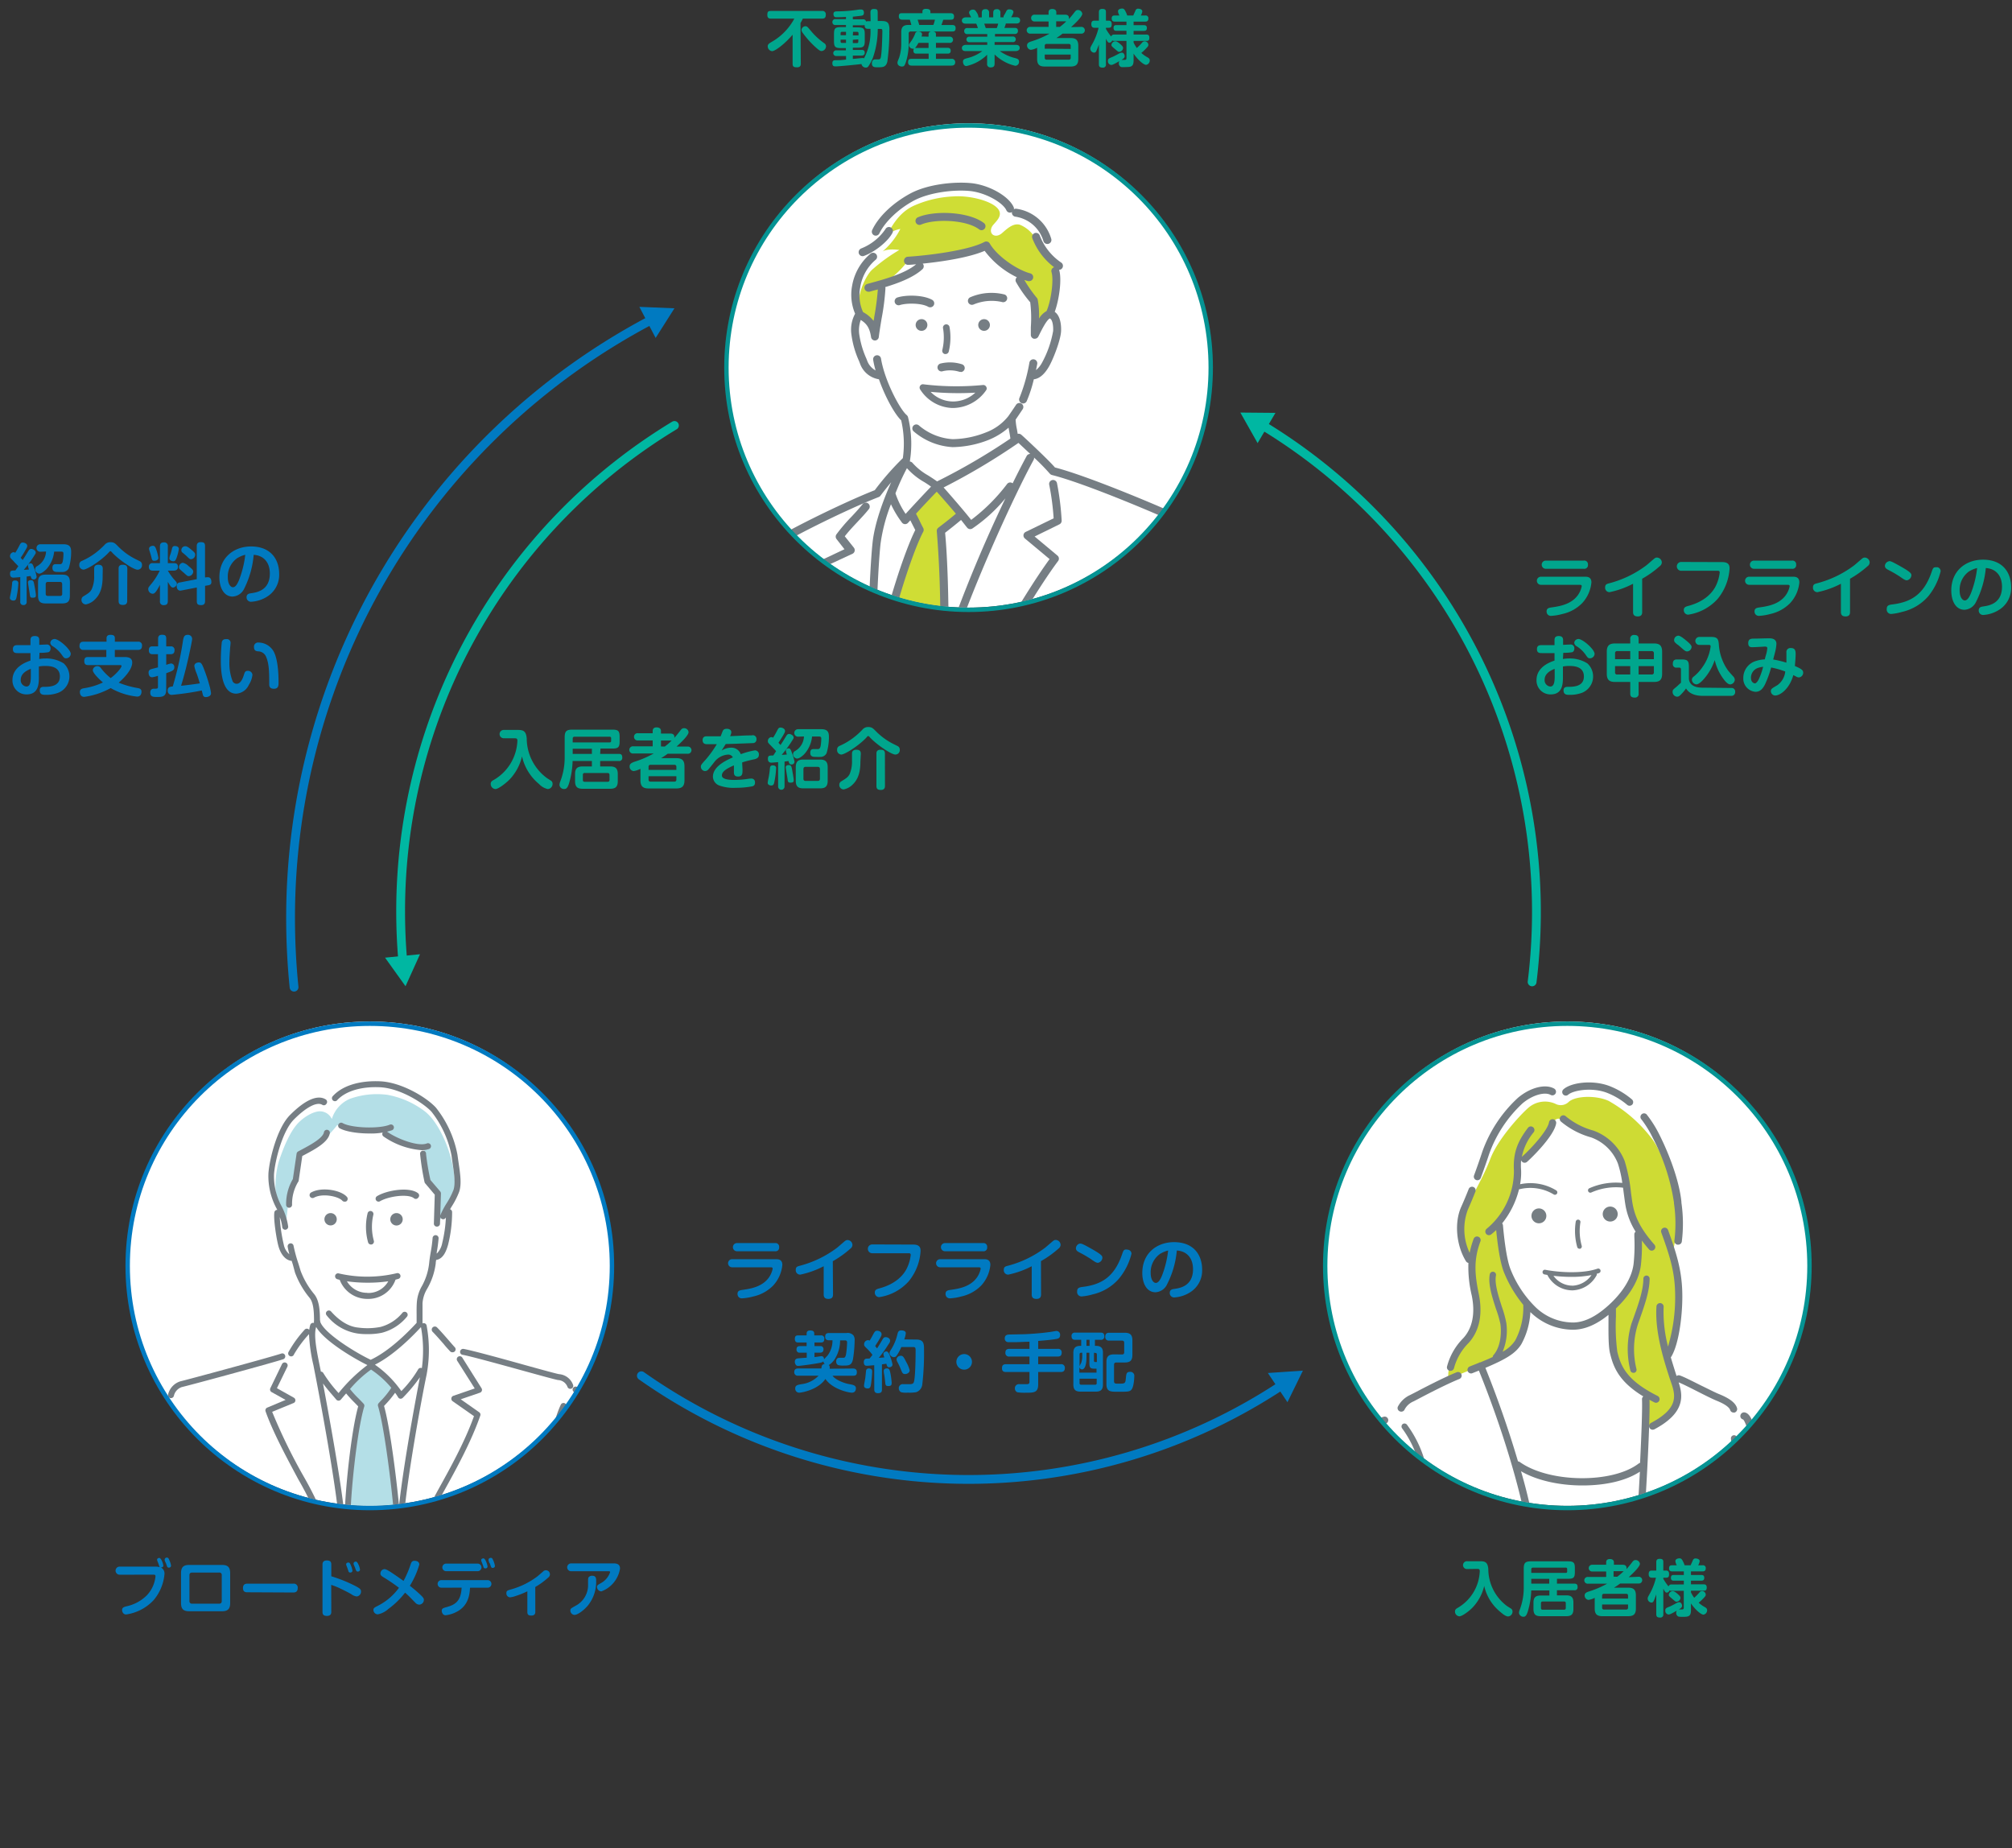 <svg xmlns="http://www.w3.org/2000/svg" xmlns:xlink="http://www.w3.org/1999/xlink" width="457" height="419.78" viewBox="0 0 457 419.78"><rect x="0" y="0" width="457" height="419.78" fill="#333333" stroke="none"/><defs><clipPath id="a"><rect x="0.63" y="0.35" width="457" height="368" fill="none"/></clipPath><clipPath id="b"><circle cx="356" cy="287" r="55" fill="none"/></clipPath><clipPath id="c"><circle cx="84" cy="287" r="55" fill="none"/></clipPath><clipPath id="d"><circle cx="220" cy="83" r="55" fill="none"/></clipPath></defs><title>real-estate-service</title><g clip-path="url(#a)"><circle cx="220" cy="83" r="55" fill="#fff"/><circle cx="84" cy="287" r="55" fill="#fff"/><circle cx="356" cy="287" r="55" fill="#fff"/><g clip-path="url(#b)"><path d="M353.5,250.79a5.76,5.76,0,0,0-6.37.82c-2.24,2-7,7.32-8.61,11.56s-3.77,7.55-5.07,10.74-2.71,6.6.59,11.91a69.46,69.46,0,0,0,.94,9c.47,2.59.83,6.48-.82,8.37s-5.55,5.07-5.19,9.91c3-1,8.61-3.54,11-4.6s4-2,4.95-3.66a22.51,22.51,0,0,0,2-8.49c-2.36-3.18-3.9-5.43-4.84-8.49a47.87,47.87,0,0,1-1.53-10.26c2.94-3.78,3.77-6.14,4-8.26a34.82,34.82,0,0,0,.23-5.78c1.77-.36,2.72-1.42,4.48-3.19a17.65,17.65,0,0,0,3.43-5.19c.59-1.29,1.41-1.41,2.59-.59a23.57,23.57,0,0,0,5.54,2.83,13,13,0,0,1,6.14,4.13c1.53,2,2,5.08,2.36,7.79s.82,7.78,3.06,10.61c-.23,3.54-.23,5.78-.47,7.32a10.43,10.43,0,0,1-1.77,5.07,52.19,52.19,0,0,1-3.77,4.48,48.38,48.38,0,0,0,.06,9.62,14.61,14.61,0,0,0,3.95,7.72,16.59,16.59,0,0,0,3.77,2.83l-.47,7.32c3.19-1.18,5.13-2.6,6.14-3.9,1.26-1.63,1.47-3.24.76-6.07-.63-2.53-1.24-4.25-1.94-6.67,1.53-2.71,1.93-4.84,2.36-8.72.53-4.9.17-10.44-1.24-13.86a30.94,30.94,0,0,0,.82-12.15c-.47-4.13-3.09-11.23-5.25-14.16a32.24,32.24,0,0,0-9.91-8.73c-2.71-1.29-7.43-1.24-9.08.18A2.58,2.58,0,0,1,353.5,250.79Z" fill="#cedb34"/><path d="M354,374.62a2,2,0,0,1,2.13-1.27h4.6v-1.42c0-.88,5.42-1.77,11.26-1.77s11.33.71,11.33,1.48v10c0,1.06.11,2.95-2.54,3.6a35.49,35.49,0,0,1-8.2,1.06c-2.83,0-8.55-.27-11.2-1.69a3.11,3.11,0,0,0,.64-2.2c-.05-.85-1.35-2.1-3.36-2.48,1.24-.47,2.16-1.24,2.16-2.3a2.28,2.28,0,0,0-1.63-2.18A15.94,15.94,0,0,0,354,374.62Z" fill="#cedb34"/><path d="M378.9,393.67c6.92,0,16.91,1.14,16.91,3.39,0,.88-1.44,1.63-2.89,2.51-1.21.74-3.8,2.36-4.82,3a10.81,10.81,0,0,1-4.17,1.18c-1.49.16-3.24.25-5.34.31a31.42,31.42,0,0,1-6.06-.47,9.94,9.94,0,0,1-3.72-1.25c-.95-.62-5.56-3.33-6.76-4.13-1-.66-1-1.43.4-2.15C365.18,394.66,370.64,393.67,378.9,393.67Z" fill="#cedb34"/><path d="M335.29,268a.74.74,0,0,0,.29.05.81.81,0,0,0,.76-.53c.69-1.87,1.33-3.69,1.9-5.42a29,29,0,0,1,7.58-11.51c2.19-1.85,5-2.69,6.39-1.92a.82.82,0,0,0,.79-1.44c-2-1.12-5.42-.26-8.23,2.11a30.5,30.5,0,0,0-8.09,12.25c-.56,1.71-1.19,3.51-1.87,5.36A.82.82,0,0,0,335.29,268Z" fill="#767e83"/><path d="M345.68,263.8a.83.83,0,0,0,1.16.08c1.2-1.05,6.16-5.92,6.62-8.74a.82.82,0,0,0-1.62-.26c-.3,1.87-4.12,6.05-6.08,7.77a1.13,1.13,0,0,0-.1.13,12.55,12.55,0,0,1,2.7-5.63.82.82,0,0,0-1.31-1c-2.21,2.94-3.43,5.48-3.18,9.77a17.07,17.07,0,0,1-6.19,13.15.82.82,0,0,0-.13,1.15.82.82,0,0,0,1.14.14,14,14,0,0,0,1.15-1c.25,2.63.81,7.32,1.81,9.71a28.49,28.49,0,0,0,4.34,7.27.13.13,0,0,0,0,.06,15.88,15.88,0,0,1-1.84,8.05A7.9,7.9,0,0,1,341.3,307a12.41,12.41,0,0,0,.84-6.54,24.63,24.63,0,0,0-1-3.64c-.76-2.37-1.72-5.31-1.35-7.14a.71.71,0,0,0-1.4-.28c-.44,2.2.54,5.2,1.4,7.86a24.87,24.87,0,0,1,1,3.4c.32,2.26,0,5.34-1.57,7.1a.72.72,0,0,0-.16.43c-.83.39-1.77.79-2.84,1.23a.86.86,0,0,0-.17,0l-.15.1-2.07.83a.82.82,0,0,0,.3,1.58.8.8,0,0,0,.3-.06l1.48-.59c4.87,12,10.45,29.08,11.86,41.73l.07.61q.2,1.64.45,4.2a.83.83,0,0,0,.82.74h.08a.8.8,0,0,0,.73-.89c-.17-1.72-.33-3.13-.45-4.23l-.07-.6a121.44,121.44,0,0,0-3.92-18.7c3.69,2.15,8.87,3.23,13.95,3.23s9.82-1,13.05-3.13c-.61,11.64-1.63,26.21-2.58,33.62a.82.82,0,0,0,.71.91h.1a.83.83,0,0,0,.82-.72c1.46-11.51,3.36-43.65,3.13-50.14.36.2.72.4,1.12.59a.77.77,0,0,0,.36.09.82.82,0,0,0,.37-1.55c-7.07-3.54-8.37-6.78-9.16-10.06a44.91,44.91,0,0,1-.31-7.91c0-.67,0-1.31,0-1.9,2.44-2.32,5.18-5.79,5.68-9.93a39.72,39.72,0,0,0,.21-5.49c.48.64,1,1.3,1.62,2a.81.81,0,0,0,.61.29.86.86,0,0,0,.54-.2.82.82,0,0,0,.08-1.16c-3.51-4-4.52-6.73-5-9.51-.11-.68-.2-1.42-.31-2.19a37.42,37.42,0,0,0-1.44-7.27,12,12,0,0,0-7.12-6.94,16.68,16.68,0,0,1-6.28-3.26.81.81,0,1,0-1.08,1.22,18.33,18.33,0,0,0,6.85,3.59,10.24,10.24,0,0,1,6.08,5.92,25.18,25.18,0,0,1,1,4.42,14.76,14.76,0,0,0-7.5,1.22.53.53,0,0,0,.24,1,.54.54,0,0,0,.25-.06,13.8,13.8,0,0,1,7.18-1.08c.07.48.13,1,.19,1.44.11.79.2,1.55.31,2.23a16.49,16.49,0,0,0,2.36,6.32.77.77,0,0,0-.29.63v.51a40.59,40.59,0,0,1-.17,6.17c-.38,3.11-2.42,6.47-5.76,9.47-2.82,2.53-5.39,3.79-7.88,3.85a12.33,12.33,0,0,1-8.55-3.41,24.79,24.79,0,0,1-5.71-8.55c-1.07-2.55-1.62-8.39-1.77-10.11a.77.77,0,0,0-.19-.44,20,20,0,0,0,3.84-7.75h.08a10.26,10.26,0,0,1,7.74,1.14.51.51,0,0,0,.31.11.54.54,0,0,0,.31-1,11.22,11.22,0,0,0-8.2-1.39,14.44,14.44,0,0,0,.23-3.19,14,14,0,0,1,0-2.27A.76.76,0,0,0,345.68,263.8ZM357.14,302h.32c2.57-.06,5.16-1.17,7.89-3.38v.43c0,3.07-.08,6.56.35,8.31.75,3.12,2,6.41,7.56,9.79a.78.78,0,0,0-.3.66c.09,2-.1,7.58-.44,14.43a.85.85,0,0,0-.32.15c-6,4.59-20.36,4.4-27-.35a.84.84,0,0,0-.41-.14c-2.22-7.56-4.9-15.05-7.4-21.24,4.72-2,6.86-3.29,8.16-5.37a17,17,0,0,0,2.06-7.3l.18.18A13.93,13.93,0,0,0,357.14,302Z" fill="#767e83"/><path d="M375.41,258.43a46.57,46.57,0,0,1,4.81,14.67l0,.19a31.61,31.61,0,0,1,.1,8.45.82.82,0,0,0,.68.94h.13A.82.82,0,0,0,382,282a33,33,0,0,0-.09-8.87l0-.19c-.4-4.06-2.26-9.76-5-15.24a26.29,26.29,0,0,0-2.91-4.61.82.82,0,0,0-1.28,1A23.94,23.94,0,0,1,375.41,258.43Z" fill="#767e83"/><path d="M356.2,248.62c1.15-1,5.29-1.7,8.64-.49a16.22,16.22,0,0,1,4.77,2.81.82.82,0,0,0,.53.19.85.85,0,0,0,.63-.29.83.83,0,0,0-.11-1.16,17.93,17.93,0,0,0-5.26-3.09c-3.84-1.38-8.6-.71-10.29.82a.81.81,0,0,0,1.09,1.21Z" fill="#767e83"/><path d="M329.3,311.34l.17,0a.82.82,0,0,0,.8-.66,12.75,12.75,0,0,1,3.26-5.63c1.74-1.87,3.56-5.34,2.35-11.2-.94-4.54-1.16-7.78.38-11.92a.82.82,0,0,0-1.54-.57,20.6,20.6,0,0,0-.91,3.18,12.59,12.59,0,0,1-.42-9.77c.52-1.18,1.1-2.54,1.7-4.06a.82.82,0,1,0-1.52-.6c-.59,1.49-1.16,2.84-1.68,4-1.59,3.55-1.13,8.74,1.09,12.34a.85.85,0,0,0,.55.38,27.66,27.66,0,0,0,.75,7.36c.85,4.1.17,7.48-1.95,9.76a14.16,14.16,0,0,0-3.66,6.42A.81.81,0,0,0,329.3,311.34Z" fill="#767e83"/><path d="M351.23,276.1a1.69,1.69,0,1,0-1.65,1.73A1.68,1.68,0,0,0,351.23,276.1Z" fill="#767e83"/><path d="M367.44,275.7a1.7,1.7,0,1,0-1.65,1.73A1.7,1.7,0,0,0,367.44,275.7Z" fill="#767e83"/><path d="M358.51,277a.54.54,0,0,0-.6.46,13.45,13.45,0,0,0,.34,5.77.53.53,0,0,0,.51.38l.15,0a.55.55,0,0,0,.36-.67,12.31,12.31,0,0,1-.3-5.32A.53.53,0,0,0,358.51,277Z" fill="#767e83"/><path d="M351,288.39a.52.52,0,0,0-.62.42.53.53,0,0,0,.42.63l.68.12a.35.35,0,0,0,.05.13,6.39,6.39,0,0,0,5.54,3.37h.11a6.48,6.48,0,0,0,5.49-3.46.45.45,0,0,0,0-.32c.18,0,.37-.09.54-.15a.53.53,0,0,0-.35-1C359.69,289.25,354.62,289.07,351,288.39Zm6.16,3.6a5.27,5.27,0,0,1-4.31-2.24A33.06,33.06,0,0,0,357,290a23.36,23.36,0,0,0,4.49-.41A5.57,5.57,0,0,1,357.19,292Z" fill="#767e83"/><path d="M318,320.56a1,1,0,0,0,.29.05.83.83,0,0,0,.77-.53,4.05,4.05,0,0,1,2-1.8l1-.52c2.07-1.09,6.4-3.35,9.43-4.58a.83.83,0,0,0,.45-1.07.84.84,0,0,0-1.07-.45c-3.1,1.26-7.47,3.55-9.57,4.65l-1,.51a5.83,5.83,0,0,0-2.81,2.69A.81.81,0,0,0,318,320.56Z" fill="#767e83"/><path d="M304.78,352.62a.68.68,0,0,0,.2,0,.8.8,0,0,0,.79-.61c1.15-4.53,1.88-7.37,2.29-8.94.58-2.19,1.18-4.9,1.75-7.52.86-3.94,1.74-8,2.42-9.4,1-2.06,1.72-2.61,2.49-2.81a.83.83,0,0,0,.58-1,.81.81,0,0,0-1-.58c-1.44.37-2.43,1.4-3.54,3.67-.76,1.57-1.63,5.55-2.55,9.77-.57,2.6-1.16,5.3-1.73,7.45-.42,1.58-1.14,4.43-2.29,9A.82.82,0,0,0,304.78,352.62Z" fill="#767e83"/><path d="M350.81,394.41a.82.82,0,0,0-.79.84,133.62,133.62,0,0,1-1.08,23.52.83.83,0,0,0,.71.92h.1a.83.83,0,0,0,.82-.72,135.65,135.65,0,0,0,1.08-23.78A.81.81,0,0,0,350.81,394.41Z" fill="#767e83"/><path d="M349.43,361.93a.82.82,0,0,0-.75.88c.26,3.14.47,6.45.63,9.81a.82.82,0,0,0,.82.78h0a.82.82,0,0,0,.78-.85c-.16-3.39-.38-6.71-.64-9.88A.79.79,0,0,0,349.43,361.93Z" fill="#767e83"/><path d="M325.67,401.55a.82.82,0,0,0-.82.82,115,115,0,0,1-1.21,16.4.82.82,0,0,0,.7.92h.12a.83.83,0,0,0,.81-.71,118.15,118.15,0,0,0,1.22-16.62A.82.82,0,0,0,325.67,401.55Z" fill="#767e83"/><path d="M395.91,322.38c.16.1.48.59,1.06,2.32.26.8,1.44,5.1,2.69,9.66,1,3.7,2.08,7.54,2.74,9.86a135.67,135.67,0,0,1,3.53,16.13,16.47,16.47,0,0,0,.76,3.95.82.82,0,0,0,.78.56.73.73,0,0,0,.25,0,.81.81,0,0,0,.52-1,15.29,15.29,0,0,1-.68-3.56A136.83,136.83,0,0,0,404,343.77c-.66-2.32-1.71-6.14-2.73-9.85-1.26-4.57-2.44-8.89-2.72-9.74-.58-1.72-1.14-3.17-2.23-3.39a.84.84,0,0,0-1,.63A.79.79,0,0,0,395.91,322.38Z" fill="#767e83"/><path d="M414.41,375.64c-.42-1.13-.82-2.19-1.09-3.15a20.76,20.76,0,0,0-3.56-5.8.81.81,0,1,0-1.27,1,19.44,19.44,0,0,1,3.25,5.22c.29,1,.7,2.12,1.14,3.29.89,2.37,1.82,4.83,1.74,6.85-.1,2.72-1.3,4.62-3.33,7l-1.12,1.33c-1,1.25-2.16,2.59-3.38,3.81a7.79,7.79,0,0,0,.47-2.28c.19-3.62-1.51-5.7-4.72-8.27a9.9,9.9,0,0,0-6.72-1.74,12.07,12.07,0,0,0-2.69.46,19,19,0,0,0,.81-1.93c.65-1.83-.51-4.08-1.44-5.15a4.21,4.21,0,0,1-.94-3.21,5.61,5.61,0,0,0-1.32-3.71,8.8,8.8,0,0,1-1.08-2.61c-.08-.29-.18-.58-.27-.87.32-2,.85-4.58,1.41-7.35s1.15-5.63,1.65-8.42a.82.82,0,1,0-1.61-.29c-.5,2.78-1.08,5.63-1.64,8.39s-1.13,5.59-1.46,7.59c-.54,3.35-2.72,18.36-3.23,26a.82.82,0,0,0,.76.87h.06a.8.8,0,0,0,.81-.76c.41-6.08,1.87-16.81,2.72-22.59a5.1,5.1,0,0,0,.57,1,4,4,0,0,1,1,2.73,5.79,5.79,0,0,0,1.35,4.29c.82.93,1.46,2.57,1.13,3.53a14.33,14.33,0,0,1-2,3.86.82.82,0,0,0,.17,1.15.77.77,0,0,0,.48.16.81.81,0,0,0,.66-.33l.21-.31a4.47,4.47,0,0,1,.88-.46c-1.52,1.37-2.07,1.88-2.28,2.1a5.36,5.36,0,0,0-2.42,2.09,10.66,10.66,0,0,0-1.47,3.24l0,.12a.77.77,0,0,0,.05.52,79.19,79.19,0,0,0-8-.4,78.28,78.28,0,0,0-8.32.44.75.75,0,0,0,.15-.43c0-2.56.11-4.34.22-5.42H372c5.16,0,9.49-.75,10.77-1.86a4.52,4.52,0,0,0,1.46-3.6V371.55a.79.79,0,0,0-.38-.67c-.48-.5-1.61-.83-3.69-1.11a74.21,74.21,0,0,0-16.32,0c-2.82.38-3.9.84-4,1.71,0,0,0,0,0,.07v1h-5a3.32,3.32,0,0,0-2.56,1.44l-.43,0a21.12,21.12,0,0,0-4.5.15l-1.16.15a13.22,13.22,0,0,0-4.4.95,5.52,5.52,0,0,0-1.9,2.22,8.85,8.85,0,0,1-.56.9,6.36,6.36,0,0,1-2,1.82.8.8,0,0,0-.82-.75l-2.5.05h0a.38.38,0,0,0,.12-.09l.1-.12.08-.13a.83.83,0,0,0,0-.15,1,1,0,0,0,0-.17.43.43,0,0,0,0,0,.29.29,0,0,0,0-.1.37.37,0,0,0,0-.11l0-.05a1,1,0,0,0-.08-.14.64.64,0,0,0-.1-.13l-.11-.08a.42.42,0,0,0-.14-.09l-.14,0-.17,0h-.05c-.64,0-1.66.11-2.85.21-1.65.13-3.79.3-5.53.38-.05-.47-.11-1-.17-1.68-.33-3.38-.84-8.46-1.32-10.77.43-1.25.86-2.54,1.24-3.8a38.25,38.25,0,0,0,1.64-11.54c0-1.92.11-8.42-.68-11.6a.82.82,0,1,0-1.59.4c.59,2.37.72,7.32.64,11.17a36.22,36.22,0,0,1-1.58,11.1c-.69,2.28-1.56,4.73-2.27,6.71-.33.9-.61,1.7-.81,2.3a7.5,7.5,0,0,1-2.72,3.76,3.58,3.58,0,0,0-.9,4.11,2.42,2.42,0,0,0,2.89,1.34l.19,0a2.24,2.24,0,0,1,1.36-.07l1,.2a10.14,10.14,0,0,0,1.54.09c1.72,0,4.33-.2,7.25-.43l.58-.05a7.73,7.73,0,0,0-.71,1.59,27.78,27.78,0,0,0-1.33,7.75,19,19,0,0,0,1.85,9.31c-1.9,0-3.26,0-7.61-.17A119.24,119.24,0,0,1,305,396.12c-3.78-.76-5.48-2.32-6.73-6.21s1.08-12.51,2.06-16.24l.1-.38c.4-1.53,1.48-5.81,2.73-10.75l1.21-4.8a.82.82,0,0,0-1.59-.4l-1.21,4.8c-1.24,4.93-2.32,9.21-2.72,10.73l-.1.38c-1.1,4.2-3.38,12.94-2,17.16,1.42,4.46,3.58,6.44,8,7.32a121.61,121.61,0,0,0,18.95,2.2c4.82.14,6,.16,8.27.16s3.32-.19,4-2.21a.66.66,0,0,0,0-.24l.55,0a4.19,4.19,0,0,0,3.65-2.67.92.92,0,0,0-.05-.52,8.46,8.46,0,0,1,2.47.41l1.05.26a12.82,12.82,0,0,0,6.63-.91l.84-.37a8.25,8.25,0,0,0,3.61-2.42.81.81,0,0,0-.1-1h0c.32-.16,1.15-.43,2-.7a19.12,19.12,0,0,0,3.62-1.41,3.87,3.87,0,0,0,1.9-2.32c1.61.8,4.63,1.11,7.05,1.23-.1,1.15-.18,2.93-.21,5.45a.82.82,0,0,0,.26.61c-4.64.61-8.61,1.79-8.61,3.86a2.34,2.34,0,0,0,1.36,1.88s0,0,.06,0l6.86,4.15a3.73,3.73,0,0,0,.57.34.82.82,0,0,0-.52.76l0,3.45c0,5.4.06,7.95,0,11.22a.82.82,0,0,0,.8.84h0a.82.82,0,0,0,.82-.8c.07-3.29,0-5.85,0-11.27l0-3.45a1.07,1.07,0,0,0-.1-.36,24.91,24.91,0,0,0,5,.8,12.24,12.24,0,0,0,4.26,3.2c.72.33,2.3,1.06,3.86,1.71a.82.82,0,0,0-.09.35c0,4.48.1,5.27.33,9a.81.81,0,0,0,.81.77h.05a.81.81,0,0,0,.77-.86c-.22-3.6-.32-4.31-.32-8.61a11.31,11.31,0,0,0,2.15.65h.27a11.52,11.52,0,0,0,5.61-2.14l.48-.05c1.5-.26,4-3.23,5.08-6.7a20.7,20.7,0,0,0,1.54-3.72l.3-.41a10.45,10.45,0,0,1,2.16-2.4A.83.83,0,0,0,403,395a9.38,9.38,0,0,0-.25-4.6c-.21-.53-1.37-3.19-3.76-3.9a12.94,12.94,0,0,0-5-.4l1.84-1.64a.49.49,0,0,0,.11-.14,8.49,8.49,0,0,1,5.72,1.44c3.31,2.65,4.33,4.37,4.18,7.08s-2.41,6.21-5.12,6.43a.71.71,0,0,0,.06,1.42h.06a6,6,0,0,0,3.64-1.81l.18,0a.79.79,0,0,0,.46-.15,33.12,33.12,0,0,0,6.31-6.32l1.1-1.31c2.21-2.57,3.6-4.81,3.73-8C416.35,380.78,415.36,378.17,414.41,375.64Zm-93,2.76a3.54,3.54,0,0,0-2.05.07l-.18,0c-.7.15-.94-.15-1.06-.42a2,2,0,0,1,.41-2.13,9.2,9.2,0,0,0,3.27-4.54c.18-.54.43-1.24.71-2,.32,2.42.62,5.45.84,7.71.06.59.11,1.11.16,1.57a10.52,10.52,0,0,1-1.19-.07ZM372,370.74a47.39,47.39,0,0,1,10,.81,62.63,62.63,0,0,1-20.08,0A47.39,47.39,0,0,1,372,370.74Zm-12.13,3.49v.87a8.54,8.54,0,0,0-2.62-.71c-.51-.06-1.13-.11-1.79-.16Zm-27.15,24.22a.86.86,0,0,0,0-.63l1.44-.09C334,398.28,333.75,398.42,332.72,398.45Zm3.64-2.47c-1,0-3.64.2-4.34.24a20,20,0,0,1-1-7,25.54,25.54,0,0,1,1.25-7.29,8.11,8.11,0,0,1,.29-.76.45.45,0,0,0,.11,0h0l3.31-.07a7.26,7.26,0,0,0-2.32,4,21.59,21.59,0,0,0-.23,9.57.82.82,0,0,0,.79.62h.09l.85-.08a25.58,25.58,0,0,0,3.22-.45A2.69,2.69,0,0,1,336.36,396Zm22.88-9.09a20.37,20.37,0,0,1-3.24,1.23,19.57,19.57,0,0,0-2.18.79,6.64,6.64,0,0,1-2.49.6c-1.17.15-5.8.46-6.62.46a.81.81,0,0,0-.81.81.82.82,0,0,0,.81.82c.88,0,5.59-.31,6.83-.46.5-.07.92-.12,1.3-.19a10.21,10.21,0,0,1-2.48,1.37c-.3.13-.6.26-.88.4a11.27,11.27,0,0,1-5.59.78l-1-.24a7.74,7.74,0,0,0-4.15-.29,21.15,21.15,0,0,1-3.73.58h-.14a20.49,20.49,0,0,1,.37-8.07,5.2,5.2,0,0,1,2.73-3.76,7.76,7.76,0,0,0,2.63-2.37,9,9,0,0,0,.67-1.06,4.1,4.1,0,0,1,1.3-1.62,13.26,13.26,0,0,1,3.77-.75l1.2-.14a19.65,19.65,0,0,1,4.21-.15c1.54.07,3.86.22,5.29.38s2.64.71,2.73,1.11a1.43,1.43,0,0,1-.09,1.09,1.28,1.28,0,0,1-.94.33c-.75,0-1.71,0-2.64,0a33.61,33.61,0,0,0-3.56.09.66.66,0,0,0-.15,0l-.88,0a32.31,32.31,0,0,0-3.3.12c-1.15.07-2.34.15-3.34.11a.82.82,0,0,0-.06,1.64c1.08,0,2.31,0,3.5-.12a29.51,29.51,0,0,1,3.14-.11,53.11,53.11,0,0,1,7.38.89c.73.19,2.42.72,2.37,1.53,0,.45-.16.57-.22.62s-.76.38-2.19.29l-.72-.05a1,1,0,0,0-.17,0c-2-.16-4.18-.41-5.53-.61a.82.82,0,0,0-.35,0c-.62.18-1.73.35-2.91.54a29.49,29.49,0,0,0-4.79,1l-.07,0a.57.57,0,0,0-.16.11l-.1.09a1.1,1.1,0,0,0-.09.14.47.47,0,0,0-.06.15s0,.06,0,.1v.05a.86.86,0,0,0,0,.16.78.78,0,0,0,0,.16.11.11,0,0,1,0,.05.57.57,0,0,0,.08.13.16.16,0,0,0,0,.07.64.64,0,0,0,.2.2l.05,0a1,1,0,0,0,.22.09h0a53,53,0,0,0,7.32.47l.2,0c.74-.19,1.9-.44,3-.68l2.9-.65.77.05a9.19,9.19,0,0,0,1.69,0,.7.7,0,0,0,0,.38C360.44,385.78,360.08,386.35,359.24,386.89Zm-6.4-2.23-1.12.26h-1c.63-.1,1.19-.21,1.62-.32Zm9.54-.41a2.61,2.61,0,0,0,.49-1.44c.07-1.29-.84-2.27-2.7-2.93a2.34,2.34,0,0,0,.83-.66,2.69,2.69,0,0,0,.45-2,.76.76,0,0,0,.06-.26v-4.07a16.57,16.57,0,0,0,2.33.44,74.21,74.21,0,0,0,16.32,0,18.35,18.35,0,0,0,2.43-.46v8.91a2.93,2.93,0,0,1-.89,2.36c-.55.48-3.65,1.47-9.7,1.47-6.33,0-9.22-.9-9.56-1.31C362.43,384.28,362.4,384.27,362.38,384.25Zm16.29,10c11.91,0,16.36,2.2,16.51,2.81-.09.33-1.43,1.12-4.52,1.78-1.28-1.84-8.19-2.35-12-2.35A48.55,48.55,0,0,0,372,397a.53.53,0,0,0,.15,1.05,48,48,0,0,1,6.52-.42c5.84,0,9.58.87,10.76,1.53a63,63,0,0,1-10.74.79,64,64,0,0,1-10.73-.78,8.92,8.92,0,0,1,2.55-.83.53.53,0,0,0,.42-.63.52.52,0,0,0-.63-.41c-2,.41-3.19.95-3.64,1.62-3.09-.67-4.41-1.46-4.48-1.78C362.28,396.5,366.72,394.28,378.67,394.28Zm18.59,6.88a.94.94,0,0,0-.12.22v0a14.22,14.22,0,0,1-.94,1.6c-.52.66-1.19.91-3.13,1.52a36.43,36.43,0,0,1-5,.87c-1,.12-1.79.23-2.37.34a2.89,2.89,0,0,1-2.16-.57,2.35,2.35,0,0,1-.54-.55,13.93,13.93,0,0,0,5.44-1.35h0l7.17-4.36a.71.71,0,0,0,.09-.07l.15-.12a5.67,5.67,0,0,0,2.28.49h.05C397.91,399.81,397.58,400.51,397.26,401.16Zm-18.59.38a72.07,72.07,0,0,0,10.67-.76l-1.77,1.08,0,0h0c-1,.65-4.32,1.3-8.87,1.3-4.72,0-8.13-.69-8.94-1.35h0l0,0-1.64-1A73.12,73.12,0,0,0,378.67,401.54Zm8.73,7.71a45.08,45.08,0,0,1-7-2.84,12.59,12.59,0,0,1-2.56-1.6h.88c.87,0,1.72,0,2.54-.07a3.76,3.76,0,0,0,1.32,1.72,4.72,4.72,0,0,0,2.75.93,4,4,0,0,0,.7-.06l.75-.12,0,.09a.83.83,0,0,0,.65,1c.53.1,1.56.23,2.66.34A7.35,7.35,0,0,1,387.4,409.25Zm5.89-2.16a23,23,0,0,1-4.07-.2,29.4,29.4,0,0,0,4.34-.81c.5-.16.95-.3,1.34-.44A4.58,4.58,0,0,1,393.29,407.09Zm5.24-19a5.12,5.12,0,0,1,2.69,2.93,8,8,0,0,1,.24,3.33,12.5,12.5,0,0,0-2.28,2.58l-.38.52a3,3,0,0,1-2-.09,2,2,0,0,0,0-.25,2.05,2.05,0,0,0-1-1.61s0-.05,0-.08a3.15,3.15,0,0,1,.7-1.67,3.2,3.2,0,0,0,.76-2.93.81.81,0,1,0-1.58.4,1.68,1.68,0,0,1-.47,1.53,5.27,5.27,0,0,0-.95,1.91A26.89,26.89,0,0,0,388,393.2a.55.55,0,0,0,.13-.25l0-.13a9.08,9.08,0,0,1,1.3-2.82c.86-1.43,2.54-1.81,4-2.15l.34-.07A10.75,10.75,0,0,1,398.53,388.07Z" fill="#767e83"/><path d="M380.82,312.51c-.05-.14-.1-.27-.14-.4l-.1-.32c-.31-1-.69-2.18-1.08-3.53a.7.7,0,0,0,.13-.17c1.77-2.95,2.64-9.89,2.47-14.9s-1.39-8.76-3.23-13.86a.82.82,0,0,0-1.54.56c1.79,4.95,3,8.56,3.14,13.36a39.4,39.4,0,0,1-1.6,12.58,31.23,31.23,0,0,1-1-8.93.82.82,0,1,0-1.63-.11c-.37,5.67,1.67,12.06,2.76,15.49l.1.32c.11.33.22.66.34,1,1.09,3.13,2.12,6.09-4.44,9.57a.82.82,0,0,0-.34,1.11.81.81,0,0,0,.72.43.92.92,0,0,0,.39-.09c7.07-3.76,6.5-7.64,5.52-10.66.94.37,2.68,1.25,4.37,2.11s3.31,1.67,4.32,2.08c2.46,1,2.91,1.79,3,2.07a.8.8,0,0,0,.78.59.91.91,0,0,0,.23,0,.82.82,0,0,0,.56-1c-.34-1.16-1.59-2.16-3.94-3.13-1-.39-2.61-1.23-4.21-2-2-1-3.81-1.93-4.78-2.27A.79.79,0,0,0,380.82,312.51Z" fill="#767e83"/><path d="M393.25,340.16h.12a.71.71,0,0,0,.7-.59,46.15,46.15,0,0,0,.5-13,.7.7,0,0,0-.8-.6.71.71,0,0,0-.61.8,45,45,0,0,1-.49,12.53A.71.71,0,0,0,393.25,340.16Z" fill="#767e83"/><path d="M372.44,299.59c1.05-3,2.25-6.31,2.25-9.18a.71.71,0,0,0-1.42,0c0,2.62-1.15,5.85-2.17,8.7l-.52,1.46a20,20,0,0,0-.26,10.69.72.72,0,0,0,.69.53l.19,0a.72.72,0,0,0,.5-.87,18.71,18.71,0,0,1,.23-9.85C372.09,300.57,372.26,300.08,372.44,299.59Z" fill="#767e83"/><path d="M318.6,323.43a.7.7,0,0,0-.1,1,24.18,24.18,0,0,1,3.53,7,.71.71,0,0,0,.67.49.62.62,0,0,0,.23,0,.72.72,0,0,0,.45-.9,25.72,25.72,0,0,0-3.78-7.41A.71.71,0,0,0,318.6,323.43Z" fill="#767e83"/></g><g clip-path="url(#c)"><path d="M65,278.15c0-1.38-1.25-4.13-2-5.75s-.5-6.25.5-9.13,2.49-6.58,4.5-8.49c1.58-1.5,3.59-2.48,4.87-2.38a3,3,0,0,1,2.5,1.75,7.28,7.28,0,0,1,4.05-4.57,18.23,18.23,0,0,1,8.57-.93,20,20,0,0,1,8.5,3.75c2.25,1.75,4,5.12,5,7.75a28,28,0,0,1,1.87,9.25c0,2.26-1.62,5-3.75,8.12l.13-6.37L97.22,268a31.16,31.16,0,0,1-.87-7.49c-3.78,0-6.5-1.25-9.38-3.88-3.87.5-8.24.25-10.37-1.12a21,21,0,0,1-8.5,6.62,38.05,38.05,0,0,0-.89,5.7C65.71,269.85,65.1,275.9,65,278.15Z" fill="#b4dfe7"/><path d="M84,310.48a54.06,54.06,0,0,0-5.5,5.16,44.3,44.3,0,0,0,3.66,3.83c-2.33,9-3,22.15-3.33,26.81H90.17c-.5-9.49-2.87-24.5-3.7-27.17,1.31-1.47,2.2-2.3,3.36-3.8A19.4,19.4,0,0,0,84,310.48Z" fill="#b4dfe7"/><path d="M65.67,274.3a.68.68,0,0,1-.68-.68,11.18,11.18,0,0,1,1.53-5.84l.85-5.77a.67.67,0,0,1,.34-.49l.91-.49c1.74-.93,4.65-2.48,4.95-3.83a.68.68,0,1,1,1.32.29c-.43,2-3.44,3.57-5.63,4.74l-.6.31-.82,5.61a.63.63,0,0,1-.15.32,9.63,9.63,0,0,0-1.35,5.15A.68.68,0,0,1,65.67,274.3Z" fill="#767e84"/><path d="M83.89,257.43c-2.68,0-5.48-.43-6.8-1.22a.68.68,0,0,1,.7-1.16c1.92,1.15,8.35,1.38,10.74.38a.68.68,0,1,1,.52,1.26A14.88,14.88,0,0,1,83.89,257.43Z" fill="#767e84"/><path d="M95.76,261.22a17.44,17.44,0,0,1-8.65-3.11.68.68,0,1,1,.8-1.1c2.2,1.6,7,3.44,9,2.7a.68.68,0,1,1,.46,1.27A4.7,4.7,0,0,1,95.76,261.22Z" fill="#767e84"/><path d="M86,272.91a.67.67,0,0,1-.35-1.25c2.2-1.35,7.35-2.19,9.31-.66A.68.68,0,0,1,95,272a.67.67,0,0,1-1,.12c-1.33-1.05-5.83-.44-7.77.75A.73.73,0,0,1,86,272.91Z" fill="#767e84"/><path d="M78.25,272.91a.65.65,0,0,1-.5-.22c-.92-1-4.51-1.74-6.43-.68a.68.68,0,0,1-.92-.26.68.68,0,0,1,.27-.92c2.37-1.33,6.7-.56,8.08.95a.68.68,0,0,1,0,1A.65.65,0,0,1,78.25,272.91Z" fill="#767e84"/><path d="M84.26,282.65a.68.68,0,0,1-.65-.48,13.13,13.13,0,0,1-.11-6.64.67.67,0,0,1,.83-.47.69.69,0,0,1,.47.84,11.86,11.86,0,0,0,.11,5.88.68.68,0,0,1-.46.85Z" fill="#767e84"/><path d="M74,249.7c-1.85-1.15-4.66.06-8.12,3.53-3,3-4.71,10.25-4.91,13.28a15.45,15.45,0,0,0,1.81,7.88l.21.39a.66.66,0,0,0-.67.56c-.24,1.5.46,5.94.9,7.59.52,1.95,1.63,3.26,2.91,3.42h.12c.1.32.21.65.31,1L67,289a19.66,19.66,0,0,0,3.33,5.77c.94,1.17,1,3.37,1,5.53a.68.68,0,1,0,1.35,0c0-2.5-.1-4.86-1.31-6.38a18.18,18.18,0,0,1-3.09-5.3c-.16-.54-.33-1.1-.51-1.67a34.92,34.92,0,0,1-1.09-4,.66.66,0,0,0-.77-.56.68.68,0,0,0-.57.77c.08.5.22,1.08.38,1.7a3.84,3.84,0,0,1-1.27-2.21,34.67,34.67,0,0,1-.9-6.22,8.89,8.89,0,0,1,.55,2.18.68.68,0,0,0,1.36,0,14.27,14.27,0,0,0-1.6-4.84,14.32,14.32,0,0,1-1.62-7.1c.21-3,1.89-9.79,4.52-12.42,2.83-2.83,5.24-4.08,6.44-3.33a.67.67,0,0,0,.93-.21A.68.68,0,0,0,74,249.7Z" fill="#767e84"/><path d="M99.26,278.58h0a.68.68,0,0,0,.68-.66l.22-6.85a.76.76,0,0,0-.16-.46L97.77,268a56.06,56.06,0,0,1-1-5.9.68.68,0,1,0-1.35,0,57.63,57.63,0,0,0,1,6.34.64.64,0,0,0,.14.3l2.19,2.59-.2,6.59A.67.67,0,0,0,99.26,278.58Z" fill="#767e84"/><path d="M83.68,303c-.73,0-1.52,0-2.46-.14a11,11,0,0,1-7-4.09.67.67,0,1,1,1-.89c1.34,1.51,3.49,3.37,6.11,3.63a15.62,15.62,0,0,0,5.09-.14,9.63,9.63,0,0,0,5-3.23.68.68,0,0,1,1.07.83,10.87,10.87,0,0,1-5.78,3.73A15.52,15.52,0,0,1,83.68,303Z" fill="#767e84"/><path d="M90.94,289.62a.68.68,0,0,0-.85-.45,28.88,28.88,0,0,1-13.11.05.67.67,0,0,0-.84.45.69.69,0,0,0,.45.85l.57.15A6.7,6.7,0,0,0,83.34,295h.1a6.55,6.55,0,0,0,6.4-4.37l.64-.17A.68.68,0,0,0,90.94,289.62Zm-7.52,4h-.08A5.3,5.3,0,0,1,78.8,291a32.74,32.74,0,0,0,4.72.32,31.82,31.82,0,0,0,4.67-.32A5.17,5.17,0,0,1,83.42,293.65Z" fill="#767e84"/><path d="M76.49,276.92a1.4,1.4,0,1,1-1.4-1.41A1.4,1.4,0,0,1,76.49,276.92Z" fill="#767e84"/><path d="M91.47,276.92a1.41,1.41,0,1,1-1.41-1.41A1.41,1.41,0,0,1,91.47,276.92Z" fill="#767e84"/><path d="M38.84,317.53h-.15a.69.69,0,0,1-.51-.82,4.11,4.11,0,0,1,2.82-3c1.26-.28,20.2-5.4,22.91-6.3a.66.66,0,0,1,.85.43.68.68,0,0,1-.42.86c-2.72.9-21.79,6.06-23.06,6.33A2.74,2.74,0,0,0,39.5,317,.67.67,0,0,1,38.84,317.53Z" fill="#767e84"/><path d="M31.35,384.72a13.48,13.48,0,0,1-12-7.9c-1.87-3.91-1.75-7.89.39-13.32,1-2.51,4.54-13.42,7.67-23s5.09-15.6,5.42-16.3c.2-.42.5-1.19.85-2.08,1.45-3.72,2.18-5.34,3-5.73a.68.68,0,0,1,.6,1.22c-.52.39-1.73,3.5-2.32,5-.35.91-.66,1.7-.88,2.17-.32.66-2.88,8.53-5.36,16.14C25.51,350.52,22,361.45,21,364c-2,5-2.12,8.7-.43,12.24a12.14,12.14,0,0,0,10.83,7.12.68.68,0,0,1,0,1.36Z" fill="#767e84"/><path d="M102.73,307.12a.65.65,0,0,1-.5-.22c-.44-.48-.94-1-1.45-1.65-.88-1-1.79-2.05-2.51-2.77a.68.68,0,0,1,1-1c.75.75,1.68,1.82,2.57,2.84.51.59,1,1.16,1.43,1.63a.68.68,0,0,1,0,1A.7.7,0,0,1,102.73,307.12Z" fill="#767e84"/><path d="M129.53,315.43a.69.69,0,0,1-.64-.46,2.39,2.39,0,0,0-2.13-1.54c-.62-.1-3.53-.9-8.21-2.19-5.3-1.46-11.9-3.28-13.48-3.54a.68.68,0,0,1-.56-.78.69.69,0,0,1,.79-.56c1.65.28,8,2,13.61,3.57,3.85,1.07,7.49,2.07,8.07,2.16a3.69,3.69,0,0,1,3.19,2.44.67.67,0,0,1-.42.86A.54.54,0,0,1,129.53,315.43Z" fill="#767e84"/><path d="M133.75,384.58a.68.68,0,0,1-.67-.53.68.68,0,0,1,.52-.81,26.32,26.32,0,0,0,10.24-4c4-2.49,5.19-7.48,4.34-11.12a49.25,49.25,0,0,0-2.66-7.6c-.57-1.37-1.16-2.79-1.67-4.23-1.51-4.28-8.69-27.59-9.78-32.84-1.32-6.4-3.3-7.15-3.52-7.21a.68.68,0,0,1-.46-.84.69.69,0,0,1,.84-.46c1.87.54,3.5,3.54,4.47,8.23,1.08,5.22,8.23,28.41,9.72,32.67.5,1.41,1.08,2.81,1.65,4.16a48.76,48.76,0,0,1,2.73,7.81c.93,4-.22,9.63-4.95,12.58a27.72,27.72,0,0,1-10.66,4.2Z" fill="#767e84"/><path d="M131.13,345.75H91.48a.67.67,0,0,0,.2-.44c.63-8.74,4-27.33,5.22-33.11a30.29,30.29,0,0,0,0-11.15.67.67,0,0,0-.8-.53l-.13.05c0-.65,0-1.35,0-2,0-1,0-1.84,0-2.59a7.35,7.35,0,0,1,1-3.19,15.32,15.32,0,0,0,2-5.83c0-.29.06-.57.1-.83h0l.13,0c1.64-.33,2.25-2.33,2.57-3.41a30.28,30.28,0,0,0,.92-7.48.69.69,0,0,0-.46-.6q.18-.33.39-.66a18.18,18.18,0,0,0,1.68-3.32c.58-1.74.24-4.06-.16-6.75-.08-.55-.16-1.12-.24-1.69a24.43,24.43,0,0,0-4.87-10.64c-2.09-2.32-7.8-5.78-12.68-6-4.71-.21-8.66,1-10.82,3.44a.68.68,0,0,0,1,.91c1.89-2.1,5.44-3.19,9.75-3,4.67.21,10,3.67,11.73,5.56a23.14,23.14,0,0,1,4.54,9.91l.24,1.71c.36,2.41.69,4.69.22,6.12a17.11,17.11,0,0,1-1.57,3.06,17.74,17.74,0,0,0-1.42,2.7.67.67,0,0,0,.39.87.69.69,0,0,0,.24.05.68.68,0,0,0,.64-.44l0-.09a31.49,31.49,0,0,1-.86,6,4.55,4.55,0,0,1-1.23,2.34c0-.1,0-.2,0-.3a30.82,30.82,0,0,0,.42-3.17.68.68,0,0,0-1.36-.09,28.9,28.9,0,0,1-.39,3c-.14.82-.29,1.67-.39,2.7A13.8,13.8,0,0,1,95.88,292a8.64,8.64,0,0,0-1.2,3.8c-.06.81-.06,1.78-.05,2.71,0,.65,0,1.31,0,1.93-2.21,2.4-6.31,6.46-10.43,8.39-3.83-1.83-10.86-6.26-11.5-8.77a.68.68,0,0,0-.82-.49.69.69,0,0,0-.49.83.25.25,0,0,0,0,.07l-.07,0a.67.67,0,0,0-.85.44,6.21,6.21,0,0,0-.23,1.14.39.39,0,0,0-.08-.1.67.67,0,0,0-1,.08,26.77,26.77,0,0,0-3.61,5,.68.68,0,1,0,1.23.56A26.33,26.33,0,0,1,70.19,303a37.31,37.31,0,0,0,1,7.06l.22,1.14c1.25,6.32,4.93,26.11,5.54,34a.66.66,0,0,0,.38.54H36.77a3.42,3.42,0,0,0-3.41,3.45L36,396.43a3.34,3.34,0,0,0,3.26,3.41h89.39a3.33,3.33,0,0,0,3.26-3.37l2.62-47.31A3.41,3.41,0,0,0,131.13,345.75ZM90.63,342c-.6-6.48-2.07-18-3.4-22.68l.19-.21a24.14,24.14,0,0,0,2.32-2.79,9.91,9.91,0,0,1,.67,1,.68.68,0,0,0,.5.35H91a.71.71,0,0,0,.49-.21,36.25,36.25,0,0,0,3.89-4.66C94.4,317.84,91.67,332.5,90.63,342Zm5-40.54a29.83,29.83,0,0,1,.19,9.26.67.67,0,0,0-.85.3,25.28,25.28,0,0,1-3.81,4.92,24.06,24.06,0,0,0-6-6C89.28,307.87,93.36,303.85,95.59,301.43Zm-11.31,9.62a21.36,21.36,0,0,1,4.56,4.11,18.38,18.38,0,0,1-2.42,3l-.45.49a.69.69,0,0,0-.15.66c1.57,5.13,3.46,21.24,3.71,26a.66.66,0,0,0,.26.48H79.48a.62.62,0,0,0,.12-.36c-.09-5.31,1.45-20.45,3.13-26a.67.67,0,0,0-.14-.65c-.32-.35-.73-.77-1.15-1.2a20,20,0,0,1-1.94-2.14A26.2,26.2,0,0,1,84.28,311.05Zm-11.43.46c-.07-.36-.11-.57-.12-.59l-.23-1.15c-.62-3.08-1.32-6.57-.73-8.43,1.81,3.18,8.56,7.15,11.64,8.66a36.51,36.51,0,0,0-6.55,6.36l-.16-.19a29.66,29.66,0,0,1-3.28-4.32A.66.66,0,0,0,72.85,311.51Zm.52,2.72c.72,1,1.54,1.94,2.3,2.82l.67.79a.69.69,0,0,0,.52.24h0a.69.69,0,0,0,.52-.24c.37-.44.77-.91,1.2-1.4a27.3,27.3,0,0,0,1.89,2.06c.3.31.6.61.85.88-1.66,5.88-3,19.57-3.08,25.1C77.56,336.9,74.66,321.1,73.37,314.23Zm4.87,31.18h0a.65.65,0,0,0,.11.34h-.42A.65.65,0,0,0,78.24,345.41Zm52.32,51a2,2,0,0,1-1.9,2.05H39.27a2,2,0,0,1-1.91-2.09l-2.64-47.23a2.05,2.05,0,0,1,2.05-2.05h94.36a2,2,0,0,1,2.05,2Z" fill="#767e84"/><path d="M72.93,345.63a.69.69,0,0,1-.65-.46,75.44,75.44,0,0,0-4.57-9.27c-2.67-5-5.7-10.59-7.39-15.36a.68.68,0,0,1,.38-.85l4.17-1.75-3.19-1.78a.68.68,0,0,1-.27-.89l2.64-5.46a.67.67,0,0,1,.9-.31.67.67,0,0,1,.32.9l-2.37,4.88,3.85,2.16a.67.67,0,0,1,.34.63.65.65,0,0,1-.41.58l-4.86,2a126.79,126.79,0,0,0,7.09,14.56,78.56,78.56,0,0,1,4.66,9.49.66.66,0,0,1-.43.85A.52.52,0,0,1,72.93,345.63Z" fill="#767e84"/><path d="M96.74,345.69a.72.72,0,0,1-.29-.06.68.68,0,0,1-.32-.91c.78-1.66,2-3.78,3.32-6.23,2.73-4.93,6.12-11,8.21-16.86l-4.86-3.4a.7.7,0,0,1-.28-.65A.68.68,0,0,1,103,317l4.83-1.66-4-6.32a.68.68,0,0,1,1.15-.72l4.4,7a.68.68,0,0,1-.36,1l-4.37,1.5,4.19,2.94a.66.66,0,0,1,.25.77c-2.11,6.08-5.64,12.45-8.48,17.56-1.35,2.43-2.51,4.53-3.28,6.15A.66.66,0,0,1,96.74,345.69Z" fill="#767e84"/><path d="M46.61,344.57a.67.67,0,0,1-.65-.5l-.47-1.75c-1.29-4.9-3.69-14-6.22-19.06a.68.68,0,0,1,1.21-.61c2.6,5.17,5,14.38,6.33,19.33.17.67.33,1.25.46,1.74a.68.68,0,0,1-.48.83A.55.55,0,0,1,46.61,344.57Z" fill="#767e84"/><path d="M123.29,343a.67.67,0,0,1-.68-.68c0-3.67,2.18-17.92,4.8-23.35a.68.68,0,0,1,1.22.59c-2.45,5.07-4.67,19.09-4.67,22.76A.67.67,0,0,1,123.29,343Z" fill="#767e84"/><path d="M17.35,377.38h-13a.68.68,0,1,1,0-1.36h13a.68.68,0,0,1,0,1.36Z" fill="#767e84"/><path d="M173,377.38H150.83a.68.68,0,1,1,0-1.36H173a.68.68,0,0,1,0,1.36Z" fill="#767e84"/></g><g clip-path="url(#d)"><path d="M216.56,44.61c3.47-.26,8.39.9,10,2.68s-.78,3.29-1.25,4.2c-.85,1.67.77,2.8,2.33,1.42,1-.87,2.47-2.31,4-1.87a7.2,7.2,0,0,1,3.87,3.76c.89,1.78,2.23,4.2,4.37,5.54-.23,1.26.18,4.64-.09,6.07a45.08,45.08,0,0,1-1.34,4.91,8,8,0,0,0-2.77,3,38.72,38.72,0,0,0-.26-5.81c-2.24-2.5-3.4-4.55-3.4-6.78a17.41,17.41,0,0,1-8-6.35c-4.73,1.7-14.29,3-17.33,3.22a21.88,21.88,0,0,1-6.34,6c-.27,3.13-1.32,8.25-1.43,10a14.29,14.29,0,0,0-3.57-3c-1.34-3.84,1.34-9.11,2.76-10.36a38.58,38.58,0,0,1,6.17-4.47c-2.06-.27-3.31,0-3.84.36A16.82,16.82,0,0,0,204.5,52a6.84,6.84,0,0,0-3,1.34c1.61-3.13,3.39-5.45,6.25-6.7A24.8,24.8,0,0,1,216.56,44.61Z" fill="#cfdd35"/><path d="M212.71,110.93c-1.07,1.07-3.62,3.82-5.35,5.72a22.94,22.94,0,0,0,1.75,3.82c-3,6.7-9.34,26.93-10.54,37.25.67,9.24,1.54,25.28,2.54,31,3.21-8.84,10.58-31.48,13.12-38.44.41-8.18,0-25.33-.67-29.62,2.15-1.87,2.95-2.28,4.69-3.62C216.29,114.59,214.32,112.67,212.71,110.93Z" fill="#cfdd35"/><path d="M198.92,53.52a.84.84,0,0,1-.38-.08.9.9,0,0,1-.43-1.2c1.4-3,4.58-6.05,8.52-8.22s9.92-2.79,13.81-2.44c4.05.36,8.61,2.89,9.77,5.4a.9.9,0,1,1-1.63.76c-.79-1.71-4.67-4-8.3-4.36S211,43.7,207.5,45.6,201,50.4,199.74,53A.9.9,0,0,1,198.92,53.52Z" fill="#767e84"/><path d="M195.93,58.18a.9.9,0,0,1-.85-.6.92.92,0,0,1,.55-1.16,12,12,0,0,0,5.48-4.37.9.9,0,0,1,1.61.81c-.95,1.91-4,4.37-6.48,5.26A.85.85,0,0,1,195.93,58.18Z" fill="#767e84"/><path d="M237.87,55.41a.91.91,0,0,1-.86-.62,7.83,7.83,0,0,0-6.45-5.59.91.91,0,0,1,.21-1.8,9.64,9.64,0,0,1,8,6.82.9.9,0,0,1-.58,1.14A.92.92,0,0,1,237.87,55.41Z" fill="#767e84"/><path d="M210.64,73.81a1.33,1.33,0,1,1-1.33-1.33A1.32,1.32,0,0,1,210.64,73.81Z" fill="#767e84"/><circle cx="223.52" cy="73.81" r="1.33" fill="#767e84"/><path d="M218.2,84.44a.92.92,0,0,1-.28,0,7.22,7.22,0,0,0-3.73-.15.91.91,0,1,1-.5-1.74,9,9,0,0,1,4.8.18.9.9,0,0,1-.29,1.76Z" fill="#767e84"/><path d="M214.77,80.41l-.16,0a.76.76,0,0,1-.58-.9,12.22,12.22,0,0,0,.18-4.89.75.75,0,0,1,1.45-.41,13.61,13.61,0,0,1-.16,5.63A.76.76,0,0,1,214.77,80.41Z" fill="#767e84"/><path d="M286,182.53c-.31-.83-.66-1.65-1-2.52a35.64,35.64,0,0,1-2.26-6.42c-.27-1.21-1.44-6.49-2.91-13.14-3-13.72-7.17-32.51-7.73-34.75-.77-3.09-2.3-7.1-4.05-8.19a.91.91,0,0,0-1.25.28.92.92,0,0,0,.29,1.25c.86.54,2.32,3.34,3.26,7.1.55,2.21,4.7,21,7.72,34.7,1.47,6.65,2.64,11.94,2.91,13.15a38,38,0,0,0,2.36,6.73c.36.85.7,1.65,1,2.44a13.66,13.66,0,0,1-.61,11c-2,3.57-8.58,4.24-11.75,4.57l-.44,0c-2.55.27-11.11.38-16,.2a5.83,5.83,0,0,0,1.88-2.64c.64-1.56.68-4.79.71-7.64l0-1.11c.05-2.93-.45-8.82-.71-11.73l.13,0c1.85.14,7.4.64,10.8,1.23a74.59,74.59,0,0,1,9.09,2.13,1,1,0,0,0,.29,0,.9.9,0,0,0,.28-1.76c-1.29-.43-2.95-.86-4.63-1.24,1.74-.72,3.8-1.21,5.25-.78a.9.9,0,0,0,.52-1.73c-2.71-.81-6.49.64-8.59,1.91l-1.9-.35c-3.46-.61-9.1-1.12-11-1.26a1,1,0,0,0-.43.08.22.22,0,0,0,0-.08c-.1-.38-.21-.72-.31-1a6.3,6.3,0,0,1-.3-3.78c.49-2.39,1.17-5.66-1.29-6.52a3.57,3.57,0,0,0-2.26,0,90.2,90.2,0,0,1,.45-13,61.85,61.85,0,0,1,6.28-19.94.91.91,0,0,0-1.62-.81,63.75,63.75,0,0,0-6.46,20.56,95.15,95.15,0,0,0-.42,14.28,5.9,5.9,0,0,0-1.34,2,5.82,5.82,0,0,0-.37,2.12c0,.86-.07,1.2-.4,1.46l-.45.34c-1,.76-2.5,1.86-2.9,3.33h-.16l-.6-.31a12.56,12.56,0,0,0-5.76-1.85c-1.77,0-3.86.89-4.17,2.32a1.74,1.74,0,0,0,.12,1,.84.84,0,0,0-.52,0l-.08,0a3.12,3.12,0,0,0-2.26,2.31,2.89,2.89,0,0,0,1.72,3,2.54,2.54,0,0,0-2.25,2,2.72,2.72,0,0,0,1.68,3.07l.33.14h0c-.92,1.19-.82,2.31.3,3.54.92,1,3.1,2,5.07,2.86l.22.1a12.49,12.49,0,0,0,3.84.73c1.14,4.37,5.56,8.2,9.91,8.56,1.8.15,4.92.22,8.14.22,4.22,0,8.62-.12,10.39-.3l.44-.05c3.46-.35,10.68-1.09,13.14-5.48A15.52,15.52,0,0,0,286,182.53Zm-29.73,5v1.12a34.48,34.48,0,0,1-.47,6.63,41.38,41.38,0,0,1-7.71-3.47,8.25,8.25,0,0,0,3.35-1.44,17.19,17.19,0,0,0,4.73-6.6C256.27,185.23,256.32,186.56,256.3,187.51Zm-11.68,2.82a15.17,15.17,0,0,1-4.45-.67l-.22-.1c-1.21-.52-3.72-1.62-4.46-2.42s-.51-.81-.2-1.21a.84.84,0,0,0,.16-.42c1.45.64,3,1.33,4,1.81a11.65,11.65,0,0,0,4,1c.94.09,3,.09,3.11.09a.9.9,0,1,0,0-1.8s-2.09,0-3-.08a10.1,10.1,0,0,1-3.44-.88c-1.49-.7-4.09-1.87-5.92-2.67a.9.9,0,0,1-.64-1c.09-.38.45-.61,1-.58A12.61,12.61,0,0,1,238,182a.94.94,0,0,0,.62,0c.77.46,1.48.91,1.88,1.21a9.55,9.55,0,0,0,4.17,1.55c1.43.25,3.39.46,3.47.46h.1a.91.91,0,0,0,.89-.81.89.89,0,0,0-.8-1s-2-.21-3.35-.45a8.57,8.57,0,0,1-3.38-1.2,36.51,36.51,0,0,0-5.63-3.2c-1.72-.66-1.87-1.17-1.8-1.58s.51-.69,1.15-1l.08,0a.9.9,0,0,0,.56-.84,4.61,4.61,0,0,0,1,.58,67.7,67.7,0,0,1,7,3.61,6.8,6.8,0,0,0,2.42.67l.62.1c1,.18,3.66.26,4,.27h0a.91.91,0,0,0,0-1.81c-.79,0-3-.1-3.69-.23l-.68-.11a5.79,5.79,0,0,1-1.75-.44,72.83,72.83,0,0,0-7.17-3.71,3.06,3.06,0,0,1-.77-.46,3.27,3.27,0,0,1,2.4-.89,11,11,0,0,1,4.93,1.65l.82.42a.9.9,0,0,0,.4.09,45.72,45.72,0,0,0,5.77-.3.91.91,0,0,0,.73-1.05.9.9,0,0,0-1.05-.73,26.3,26.3,0,0,1-3.1.24,8.86,8.86,0,0,1,2-1.84l.5-.37a3.38,3.38,0,0,0,1.09-2.81,4.35,4.35,0,0,1,.22-1.51c.56-1.35,1.88-2.5,3.11-2.06.9.31.55,2.37.12,4.45a8,8,0,0,0,.35,4.68c.08.27.17.55.26.86,0,2.22-.29,6.89-.95,8.71a15.54,15.54,0,0,1-4.24,5.88c-.86.77-3.95,1.44-5.13,1.36Zm9.19,7.52a.9.9,0,0,0-.47,1c-3.39-.28-7-3.25-8.14-6.64h.13a40.73,40.73,0,0,0,9.68,4.72A3.16,3.16,0,0,1,253.81,197.85Z" fill="#767e84"/><path d="M85.4,174a1.12,1.12,0,0,1-.31-.05,28.23,28.23,0,0,1-4-2.51l-.49-.34a11.15,11.15,0,0,1-3.22-3,2.13,2.13,0,0,1,.23-2.58,1.67,1.67,0,0,1,1.16-.53c-1.36-1.15-1.78-2.23-1.26-3.2a1.7,1.7,0,0,1,1.08-.81,4.52,4.52,0,0,1,3.12.55l.51.3c2.9,1.73,6.93,4.15,8.31,5.18a.9.9,0,1,1-1.07,1.45c-1.48-1.1-6.51-4.09-8.17-5.08l-.51-.3a3,3,0,0,0-1.65-.37,4,4,0,0,0,1.31,1.3c1.28.92,6.2,4.91,7.22,5.82a.9.9,0,0,1-1,1.5c-1.41-.58-4.54-2.37-5.07-2.69-.24-.14-.65-.42-1.11-.73s-1.25-.85-1.65-1.08a.32.32,0,0,0,0,.31,9.86,9.86,0,0,0,2.7,2.42l.51.35a32.55,32.55,0,0,0,3.65,2.3A.9.9,0,0,1,85.4,174Z" fill="#767e84"/><path d="M182.43,189.37a.9.9,0,0,0-1.27.14,50.94,50.94,0,0,1-8.73,8.83c-3.52,2.79-14.23,1-20.62-.07l-1.69-.28c-7.59-1.24-30.35-5.69-34.86-6.64h0a5,5,0,0,0,.54-1.06l0-.12a45.15,45.15,0,0,0,2.41-8.93,47.34,47.34,0,0,0,.45-12.11c6.88,1.52,33,6.62,41.2,8.2a.91.91,0,0,0,1-.66c1.1-4.3,3.56-16.57,5.36-25.54.94-4.65,1.67-8.32,1.95-9.56a.89.89,0,0,0-.68-1.08.91.91,0,0,0-1.08.68c-.28,1.26-1,4.94-2,9.61-1.69,8.42-4,19.77-5.14,24.62-9.74-1.88-37.68-7.35-41.49-8.31a.92.92,0,0,0-1.08.6l-.91-.7a43.23,43.23,0,0,0-5.21-3.63c-2.64-1.5-4.53-2.38-6.34-2.44a18.48,18.48,0,0,1-4.56-1.08l-.12,0a10.43,10.43,0,0,1-1.49-.72,16.33,16.33,0,0,0-2.6-1.22c-.75-.26-3-1-4,1.16-.3.69-.76,2.49,1.46,4.37a12.27,12.27,0,0,0,3.86,2c-1.75,0-3.36.05-4.22.05-1.37-.71-3.53-1.89-5.45-2.93-2.38-1.31-3.87-2.12-4.33-2.31-.72-.32-2.54-1-3.65-.11a.88.88,0,0,0-.16,1.24.91.91,0,0,0,1.26.19,2.74,2.74,0,0,1,1.83.33c.41.18,2.33,1.23,4.19,2.24,2,1.11,4.31,2.36,5.68,3.06a1,1,0,0,0,.41.09c1.36,0,5.55,0,8.6-.11a.9.9,0,0,0,.55-1.6,9.47,9.47,0,0,0-3-1.49,13.17,13.17,0,0,1-4.38-2c-.93-.79-1.28-1.6-1-2.28.14-.32.3-.67,1.76-.17a13.91,13.91,0,0,1,2.32,1.09,11.16,11.16,0,0,0,1.79.85l.12,0a19.6,19.6,0,0,0,5.07,1.17c1.44.05,3.11.85,5.51,2.21a42.49,42.49,0,0,1,5,3.48l.66.51a36.71,36.71,0,0,1-1.12,9.93.87.87,0,0,0-.71-.37c-1,0-2.59,0-4.31.07-2.49.06-5.32.13-7.08.09-2.19,0-3.65-.16-4.95-.28l-1.26-.1A23.54,23.54,0,0,1,90.38,177l-1.71-.61a33.17,33.17,0,0,1-4.32-1.71,19,19,0,0,1-2.62-1.88l-1-.76c-.86-.66-1-1.17-.92-1.26a.93.93,0,0,0-.34-1.23.89.89,0,0,0-1.21.3c-.48.81-.42,2.24,1.36,3.62.32.24.62.49.93.73a19.1,19.1,0,0,0,2.87,2,36.11,36.11,0,0,0,4.6,1.85c.61.21,1.19.41,1.67.59a25.26,25.26,0,0,0,6.13,1.39l1.24.1c1.25.11,2.82.25,5.06.29h1.12c1.51,0,3.41,0,5.22-.08.08.83.34,2.69,1.79,3.34a.54.54,0,0,0,0,.1c0,.25-.06.49-.1.74a12.7,12.7,0,0,0,.2,5.3c.4,1.68,1.35,2.73,2.56,2.8h.13a2.23,2.23,0,0,0,1.13-.32.88.88,0,0,0,.7.78c4.52.95,27.33,5.41,34.94,6.65l1.68.28a90.89,90.89,0,0,0,14,1.6c3.33,0,6.24-.49,8-1.89a53.26,53.26,0,0,0,9-9.12A.91.91,0,0,0,182.43,189.37Zm-68.7-9.11c-.76,1.37-1.75,1.94-2.42,1.88-.24,0-.77-.08-1-1.8,1.31,0,2.48-.06,3.28-.06Zm.33,9.43c-.29.79-.76,1.17-1,1.16s-.68-.45-.9-1.4a10.83,10.83,0,0,1-.17-4.64c0-.26.07-.52.1-.79a.66.66,0,0,0,0-.14,5.56,5.56,0,0,0,3.6-3.41,25,25,0,0,0,1.4-6.8,46,46,0,0,1-.63,7.29,42.86,42.86,0,0,1-2.32,8.6Z" fill="#767e84"/><path d="M198.36,250.16h-.05a.9.9,0,0,1-.85-1c.87-14.75,1.73-30.4,1.45-34.69a.9.9,0,0,1,1.8-.12c.28,4.39-.57,20.11-1.45,34.92A.89.89,0,0,1,198.36,250.16Z" fill="#767e84"/><path d="M184.73,221a.92.92,0,0,0-1,.8c-.16,1.5-.25,3-.33,4.53-.07,1.09-.13,2.2-.22,3.31a2.8,2.8,0,0,1-.61,1.85,1.5,1.5,0,0,1-.89.24c.53-6,1.07-11.31,1.51-14.06a108,108,0,0,0,.9-19.7c-.19-3.53-1.74-10.85-3.38-18.59-.36-1.66-.72-3.35-1.07-5-2.07-9.89-3.38-25-4-33.13a.9.9,0,0,0-1.8.14c.6,8.17,1.91,23.36,4,33.36.36,1.68.72,3.37,1.07,5,1.63,7.67,3.17,14.91,3.35,18.31a106.2,106.2,0,0,1-.88,19.31c-.87,5.4-2.11,20.28-2.89,31.83a.91.91,0,0,0,.84,1h.06a.91.91,0,0,0,.9-.84c.34-5,.76-10.6,1.2-15.79h0a3.32,3.32,0,0,0,2.17-.66,4.21,4.21,0,0,0,1.27-3.09c.09-1.13.15-2.25.22-3.35.09-1.54.17-3,.33-4.44A.92.92,0,0,0,184.73,221Z" fill="#767e84"/><path d="M258.72,243.75c-1.63-8.5-3.32-17.29-3.72-21.41-.16-1.65-.33-3.35-.5-5.06-.54-5.32-1.1-10.82-1.27-14.83a.89.89,0,0,0-.94-.87.9.9,0,0,0-.86.94c.17,4.07.73,9.6,1.27,14.94.17,1.71.35,3.41.51,5.06.14,1.48.45,3.56.86,6-1.52.29-4.86.88-8.1,1.45-3.71.66-7.55,1.33-8.66,1.56-2.19.43-2.71-.43-2.94-1.33-.45-1.8-1.11-5.81-1.53-8.78a.9.9,0,0,0-1.79.26c.43,3,1.11,7.1,1.57,9a3.48,3.48,0,0,0,3.64,2.81,7.35,7.35,0,0,0,1.4-.15c1.1-.22,4.92-.9,8.62-1.55,3.23-.57,6.54-1.16,8.09-1.45.72,4.11,1.66,9,2.58,13.8.33,1.74.66,3.46,1,5.12a.91.91,0,0,0,.88.74l.17,0a.91.91,0,0,0,.72-1.06C259.38,247.21,259.05,245.49,258.72,243.75Z" fill="#767e84"/><path d="M264.62,115.62c-1.58-.72-17.37-7.48-25-9.45-1.52-1.78-7.12-7-7.64-7.43a.89.89,0,0,0-.82-.2c-.06-.37-.12-.72-.18-1.06a12.62,12.62,0,0,1-.29-2.18c.32-.47,1.09-1.6,1.6-2.37a.9.9,0,0,0-1.5-1c-.66,1-1.74,2.56-1.74,2.56h0a11.8,11.8,0,0,1-5.16,3.74,21.08,21.08,0,0,1-7.51,1.51,13.06,13.06,0,0,1-7.63-3.09.9.9,0,1,0-1.2,1.34,14.83,14.83,0,0,0,8.83,3.56,23.09,23.09,0,0,0,8.19-1.65,16,16,0,0,0,4.51-2.77l.12.67c.1.53.2,1.1.29,1.72a.32.32,0,0,0,0,.09,142.79,142.79,0,0,1-16.64,9.72c-.68-.48-1.34-.91-2-1.33a13.8,13.8,0,0,1-3.56-2.84.92.92,0,0,0-.62-.34l0-.1a24.94,24.94,0,0,0-.43-10,1,1,0,0,0-.3-.46c-1.46-1.18-5-7.72-5.83-12.82a.9.9,0,1,0-1.78.29,20,20,0,0,0,.55,2.4A4.1,4.1,0,0,1,197,82l-.22-.57a20.77,20.77,0,0,1-1.63-5.62,7,7,0,0,1,.36-3.15c1.18.77,2,1.58,2.34,3.91a.89.89,0,0,0,.89.76h0a.89.89,0,0,0,.87-.8c.13-1.13.38-2.63.64-4.21a53.72,53.72,0,0,0,.87-6.86.71.71,0,0,0-.06-.25c2.93-.89,6.4-2.17,8.46-4.07a.9.9,0,0,0,.06-1.27c4.28-.43,10.5-1.35,14.07-2.9a20,20,0,0,0,7.32,6,.9.9,0,0,0-.21,1.06A29.35,29.35,0,0,0,234,68.65a29.23,29.23,0,0,1,.14,5.66c0,.67,0,1.27,0,1.75a.9.9,0,0,0,.69.87.76.76,0,0,0,.21,0,.91.91,0,0,0,.81-.5c.86-1.73,1.83-3.67,2.59-4.11.58.21.83,1.53.77,2.83a23.43,23.43,0,0,1-2.61,7.37,5.62,5.62,0,0,1-1.29,1.54c.1-.45.19-.91.28-1.38a.9.9,0,1,0-1.77-.35,39.26,39.26,0,0,1-2.25,8,.9.9,0,0,0,.41,1.21.82.82,0,0,0,.4.1.92.92,0,0,0,.81-.5,29.55,29.55,0,0,0,1.63-5c1.73-.17,2.9-2,3.31-2.67,1-1.61,2.79-6.2,2.88-8.25s-.43-3.72-1.44-4.39c1-2.75,1.66-7.36,1-9.55a.88.88,0,0,0,.7-.38.9.9,0,0,0-.22-1.26,13,13,0,0,1-4.89-6.19.9.9,0,1,0-1.67.68,14.84,14.84,0,0,0,4.94,6.56.9.9,0,0,0-.59,1.12c.54,1.75-.08,6.45-1.13,8.84A4.67,4.67,0,0,0,236,72.34a19.14,19.14,0,0,0-.3-4.3.8.8,0,0,0-.18-.37,30.35,30.35,0,0,1-2.86-4.09c.3.1.6.2.89.27a.83.83,0,0,0,.22,0,.92.92,0,0,0,.88-.67.9.9,0,0,0-.65-1.1c-2.92-.76-7.47-3.82-9.2-6.79a.91.91,0,0,0-1.2-.34C220,56.87,211,58,206.18,58.31a.91.91,0,0,0-.84,1,.9.9,0,0,0,.95.84c.48,0,1.1-.07,1.8-.13-2.51,2.12-7.28,3.42-10.17,4.21l-.9.25a.9.9,0,0,0,.24,1.77,1,1,0,0,0,.24,0l.89-.25,1-.26a58.4,58.4,0,0,1-.83,6.31c0,.28-.09.56-.14.83a7.41,7.41,0,0,0-2.39-2,9.29,9.29,0,0,1-.66-5.51A10.31,10.31,0,0,1,198.89,59a.89.89,0,0,0,.12-1.27.92.92,0,0,0-1.28-.12,12.21,12.21,0,0,0-4.18,7.27,11.05,11.05,0,0,0,.68,6.37,7.56,7.56,0,0,0-.86,4.58A21.22,21.22,0,0,0,195.12,82l.22.57a5.43,5.43,0,0,0,4.3,3.57c1.38,3.93,3.54,7.88,5.05,9.32a23.7,23.7,0,0,1,.38,8.59,62.42,62.42,0,0,0-6.38,7.28c-7.3,2.86-21.94,10.06-25.26,12.68a.7.7,0,0,0-.18.2,34.49,34.49,0,0,0-5.12,11.26.89.89,0,0,0,.67,1.09.76.76,0,0,0,.21,0,.89.89,0,0,0,.87-.7,32.57,32.57,0,0,1,4.78-10.55c3.18-2.41,17.43-9.52,24.92-12.42a.85.85,0,0,0,.4-.3c.71-.94,1.56-2,2.44-3.07-1.88,4.23-3.78,9.45-4.23,13.74-.7,6.64-1.48,26.47-.66,35.08.36,3.83.66,8.79.95,13.58.38,6.3.74,12.26,1.21,15.39a.91.91,0,0,0,.89.77h.14l.1,0c-.76,2.37-1.28,4.11-1.45,5-.93,4.63-.62,11.83-.35,15.7.3,4.35,2.15,26.5,4.08,41a.9.9,0,0,0,.89.78h.12a.91.91,0,0,0,.78-1c-1.92-14.44-3.77-36.52-4.07-40.86-.26-3.79-.57-10.8.32-15.22.42-2.11,3.45-11,6.66-20.37,2.52-7.39,5.33-15.6,7.3-21.78a1,1,0,0,0,.05-.18c.34-1.05.65-2.05.93-3,3.79-12.5,13.81-34.79,18.7-43.71a.8.8,0,0,0,.09-.52,47.91,47.91,0,0,1,3.55,3.62,1,1,0,0,0,.51.34c7.34,1.83,23.35,8.69,24.94,9.42a1,1,0,0,0,.37.08.91.91,0,0,0,.38-1.73ZM206,106.33a15.61,15.61,0,0,0,4,3.2c.48.31,1,.63,1.47,1-1.61,1.67-4.24,4.5-5.77,6.18a19,19,0,0,1-2.31-4.66C204.23,109.87,205.17,107.9,206,106.33Zm-6,17.19a38.76,38.76,0,0,1,2.37-9,23,23,0,0,0,2.52,4.19.89.89,0,0,0,.68.33.92.92,0,0,0,.68-.3l.52-.57.32.64c.25.49.51,1,.8,1.57-2.54,5.08-6.66,17.81-8.9,28.8C198.94,139.88,199.49,128.28,200,123.52Zm6.1,48.94c-1.81,5.29-3.48,10.18-4.71,13.93-.42-3.2-.75-8.7-1.1-14.51-.29-4.81-.59-9.78-1-13.64,0-.16,0-.34,0-.51a.88.88,0,0,0,.21-.47c1.31-11.8,7.2-30.8,10.2-36.49a.89.89,0,0,0,0-.84c-.37-.7-.69-1.36-1-2s-.44-.88-.64-1.26c1.51-1.65,3.46-3.73,4.71-5,1.19,1.32,2.89,3.28,4.35,5-1,.86-2.43,2-4,3.19a.91.91,0,0,0-.34.8,247.46,247.46,0,0,1,.59,29.92C211.45,156.78,208.63,165,206.09,172.46Zm9.33-28.17c.08-7.61-.21-17.53-.76-23.29,1.39-1.08,2.67-2.11,3.62-2.91.56.69,1,1.28,1.36,1.72a.91.91,0,0,0,.72.36,1,1,0,0,0,.49-.14,35.76,35.76,0,0,0,7.51-6.85A318.93,318.93,0,0,0,215.42,144.29Zm17.78-40.75c-.91,1.67-2,3.79-3.2,6.23l0,0a.89.89,0,0,0-1.26.15,41.57,41.57,0,0,1-8.16,8.15c-1.5-1.91-4.42-5.29-6.26-7.36a147.27,147.27,0,0,0,17-10.12l2.68,2.51A.91.91,0,0,0,233.2,103.54Z" fill="#767e84"/><path d="M203.45,195a.64.64,0,0,1-.2,0,.9.9,0,0,1-.68-1.08c1.37-5.92,5.93-14.45,10-22,1.61-3,3.13-5.86,4.32-8.3,4.26-8.72,15.19-28,21.51-36.64l-5.61-4.68a.93.93,0,0,1-.32-.8.91.91,0,0,1,.51-.7l6.34-3.08a57.86,57.86,0,0,0-1-7.62.9.9,0,1,1,1.76-.38,60.79,60.79,0,0,1,1.06,8.48.9.9,0,0,1-.5.88L235,121.85l5.19,4.33a.9.9,0,0,1,.15,1.23c-6.17,8.22-17.5,28.14-21.85,37-1.2,2.47-2.73,5.33-4.35,8.36-4,7.42-8.47,15.84-9.78,21.53A.92.92,0,0,1,203.45,195Z" fill="#767e84"/><path d="M198,191.07a.9.9,0,0,1-.9-.88c-.19-6.05-2.16-14.36-3.74-21l-.42-1.76c-1.11-4.71-3.11-15-5-25-1-5.05-1.92-9.94-2.69-13.83a.88.88,0,0,1,.5-1l6.06-2.86L190,122.42a.9.9,0,0,1,0-1.08,39.48,39.48,0,0,1,3.42-4c.94-1,1.84-2,2.45-2.76a.91.91,0,1,1,1.43,1.11c-.67.85-1.59,1.84-2.57,2.88s-2.08,2.23-2.85,3.23l2.07,2.59a.92.92,0,0,1,.17.77.89.89,0,0,1-.49.61l-6.47,3c.76,3.77,1.65,8.39,2.57,13.15,1.92,10,3.92,20.3,5,25l.41,1.76c1.6,6.75,3.59,15.16,3.79,21.4a.9.9,0,0,1-.87.93Z" fill="#767e84"/><path d="M216.47,92.66h-.18A9,9,0,0,1,209,88.44a.74.74,0,0,1,0-.82.73.73,0,0,1,.73-.34,62.44,62.44,0,0,0,13.53.16.75.75,0,0,1,.73.37.72.72,0,0,1,0,.82A9.27,9.27,0,0,1,216.47,92.66ZM211.38,89a7.09,7.09,0,0,0,4.94,2.18,7.39,7.39,0,0,0,5.21-2A68.1,68.1,0,0,1,211.38,89Z" fill="#767e84"/><path d="M222.94,52.28a.9.9,0,0,1-.55-.19c-2.85-2.18-10-2.46-13.19-1.08a.9.9,0,1,1-.71-1.66c3.75-1.61,11.56-1.31,15,1.31a.9.9,0,0,1,.17,1.26A.92.92,0,0,1,222.94,52.28Z" fill="#767e84"/><path d="M236.15,221.72a.9.9,0,0,1-.88-.73.88.88,0,0,1,.71-1.05l1.82-.36a126.4,126.4,0,0,1,12.91-2.07.9.9,0,1,1,.14,1.8,127.37,127.37,0,0,0-12.7,2l-1.83.36Z" fill="#767e84"/><path d="M220.76,69.23a.9.9,0,0,1-.4-1.71,12.15,12.15,0,0,1,7.83-.63.9.9,0,0,1,.52,1.17.92.92,0,0,1-1.17.52,10.64,10.64,0,0,0-6.37.56A1,1,0,0,1,220.76,69.23Z" fill="#767e84"/><path d="M211.26,69.79a.92.92,0,0,1-.45-.12c-1.42-.83-4.86-.9-6.49-.36a.91.91,0,0,1-.57-1.72c2.08-.69,6-.61,8,.52a.9.9,0,0,1-.46,1.68Z" fill="#767e84"/></g><path d="M66.79,224.2A156.73,156.73,0,0,1,66,208.5,153.49,153.49,0,0,1,148.06,72.6" fill="none" stroke="#007ac1" stroke-linecap="round" stroke-miterlimit="10" stroke-width="2"/><polygon points="148.92 76.75 153.19 70.02 145.22 69.69 148.92 76.75" fill="#007ac1"/><path d="M350,132.82a.92.92,0,1,1,0-1.84H360c.45,0,1.47,0,1.47,1.29a8,8,0,0,1-2.08,4.69,9,9,0,0,1-4.53,2.49,12.18,12.18,0,0,1-2.49.42,1,1,0,0,1-.73-.21,1,1,0,0,1-.35-.81c0-.73.56-.81,1.14-.9,1.67-.24,4.35-.62,5.91-2.71a5.3,5.3,0,0,0,.93-2.09c0-.28-.18-.33-.48-.33Zm9.75-5.5a.83.83,0,0,1,.93.93.82.82,0,0,1-.93.93h-8.64a.93.93,0,1,1,0-1.86Z" fill="#00a68d"/><path d="M373,139c0,.39-.08,1-1,1-.74,0-1.07-.32-1.07-1v-6.42a20.49,20.49,0,0,1-5.34,1.91,1,1,0,0,1-1-1.13c0-.63.4-.75.86-.87a24.15,24.15,0,0,0,8.56-4.14l1.55-1.33c.4-.35.58-.39.78-.39a1.14,1.14,0,0,1,1.12,1.08,1.08,1.08,0,0,1-.46.87,22.9,22.9,0,0,1-4,2.86Z" fill="#00a68d"/><path d="M391.21,127.66c1.58,0,1.64.92,1.64,1.46a12,12,0,0,1-2.72,6.91,11.23,11.23,0,0,1-6.67,3.57,1,1,0,0,1-1-1.1c0-.62.52-.76,1.13-.92,3.66-1,5.54-3.06,6.29-4.85a9.12,9.12,0,0,0,.73-2.7c0-.4-.27-.4-.48-.4h-8.26a1,1,0,1,1,0-2Z" fill="#00a68d"/><path d="M397.29,132.82a.92.92,0,1,1,0-1.84h9.94c.45,0,1.47,0,1.47,1.29a8,8,0,0,1-2.08,4.69,9,9,0,0,1-4.53,2.49,12.18,12.18,0,0,1-2.49.42,1,1,0,0,1-.73-.21,1,1,0,0,1-.35-.81c0-.73.56-.81,1.14-.9,1.67-.24,4.35-.62,5.91-2.71a5.3,5.3,0,0,0,.93-2.09c0-.28-.18-.33-.48-.33Zm9.75-5.5a.83.83,0,0,1,.93.93.82.82,0,0,1-.93.93H398.4a.93.93,0,1,1,0-1.86Z" fill="#00a68d"/><path d="M420.21,139c0,.39-.08,1-1,1-.74,0-1.07-.32-1.07-1v-6.42a20.49,20.49,0,0,1-5.34,1.91,1,1,0,0,1-1-1.13c0-.63.4-.75.86-.87a24.15,24.15,0,0,0,8.56-4.14l1.55-1.33c.4-.35.58-.39.78-.39a1.14,1.14,0,0,1,1.12,1.08,1.08,1.08,0,0,1-.46.87,22.9,22.9,0,0,1-4,2.86Z" fill="#00a68d"/><path d="M429.13,127.44c.29,0,.56.1,1.67.7,3.34,1.83,3.34,2.1,3.34,2.55a1.22,1.22,0,0,1-1,1.11c-.39,0-.72-.22-1.6-.84a27.77,27.77,0,0,0-2.66-1.54c-.34-.18-.75-.41-.75-.92a1.15,1.15,0,0,1,.81-1Zm11.66,2.31A14.27,14.27,0,0,1,438,135.4a11.18,11.18,0,0,1-6,3.58,12.49,12.49,0,0,1-2.45.46,1,1,0,0,1-1-1.15c0-.75.42-.89,1.13-1,4.24-.5,7.28-2.13,9.09-7.46.27-.78.36-1,.94-1a1.89,1.89,0,0,1,.38,0A.92.92,0,0,1,440.79,129.75Z" fill="#00a68d"/><path d="M448.84,136.68a3.08,3.08,0,0,1-2.63,1.81c-2,0-3-2-3-4.38,0-4.57,3.4-7,7.19-7,4.57,0,6.4,3,6.4,6.25a5.82,5.82,0,0,1-2.73,5.14,7.6,7.6,0,0,1-3.63,1.17,1,1,0,0,1-1-1c0-.78.55-.87,1.1-.95,1.2-.17,4.19-.64,4.19-4.46,0-2.46-1.33-4.1-3.68-4.25A20.93,20.93,0,0,1,448.84,136.68Zm-1.46-7a5.12,5.12,0,0,0-2.27,4.44c0,1.44.59,2.25,1.18,2.25s1.09-.84,1.49-1.92a22.89,22.89,0,0,0,1.3-5.44A6,6,0,0,0,447.38,129.7Z" fill="#00a68d"/><path d="M355,149.67a7.91,7.91,0,0,1,1.43-.12,7.41,7.41,0,0,1,4.11,1.11,4,4,0,0,1-1.42,6.76,8,8,0,0,1-2.6.39c-.6,0-1.38,0-1.38-1,0-.82.65-.82,1.05-.82,1.07,0,3.57,0,3.57-2.34,0-2.1-1.86-2.4-3.27-2.4a7.4,7.4,0,0,0-1.49.12v2.34c0,1.44,0,4-2.78,4a3.15,3.15,0,0,1-3.22-3.25c0-2.86,2.8-4,4.09-4.43v-1.7c-.92,0-2.79,0-2.84,0-.52,0-1.15,0-1.15-.91s.7-.9,1.11-.9c1.81,0,2,0,2.88,0v-1.07c0-.37,0-1,.95-1s1,.6,1,1v1c1.27-.06,1.42-.06,1.55-.06a.83.83,0,0,1,1,.9c0,.64-.39.81-.51.84a10.74,10.74,0,0,1-2,.13Zm-1.88,2.23c-.79.32-2.28,1-2.28,2.49a1.43,1.43,0,0,0,1.29,1.53c.67,0,1-.63,1-2.25Zm5.38-6.78c1,0,3.69,2.36,3.69,3.39a1.06,1.06,0,0,1-1.06,1c-.41,0-.53-.16-1-.84a7,7,0,0,0-2.1-1.95,1,1,0,0,1-.46-.73,1,1,0,0,1,.24-.56A1.11,1.11,0,0,1,358.54,145.12Z" fill="#00a68d"/><path d="M370.29,145.14a.81.81,0,0,1,.9-.93c.78,0,1,.31,1,.93v1h3.48c1.19,0,1.86.39,1.86,1.88v5c0,1.51-.7,1.86-1.86,1.86h-3.48v2.62a.81.81,0,0,1-.9.93c-.78,0-1-.33-1-.93v-2.62h-3.46c-1.16,0-1.87-.37-1.87-1.86v-5c0-1.47.67-1.88,1.87-1.88h3.46Zm-3.45,4.57h3.45v-1.84h-2.94a.45.45,0,0,0-.51.51Zm3.45,3.48v-1.9h-3.45v1.39a.44.44,0,0,0,.51.51Zm1.9-5.32v1.84h3.47v-1.33a.46.46,0,0,0-.53-.51Zm3.47,3.42h-3.47v1.9h2.94a.46.46,0,0,0,.53-.51Z" fill="#00a68d"/><path d="M393.22,156.25a.79.79,0,0,1,.9.85.84.84,0,0,1-.91.94h-6.42c-2.73,0-3.54-1.23-3.83-1.69a8.68,8.68,0,0,1-1,1.22c-.44.48-.66.66-1.05.66a1.08,1.08,0,0,1-1-1.1c0-.42.12-.52.79-1.07.24-.2.76-.71,1.11-1v-3c0-.1,0-.43-.36-.43h-.63a.77.77,0,0,1-.86-.86c0-.67.28-1,.92-1h1.05c1.38,0,1.68.3,1.68,1.68v2.73c.19,1.79,2,2,3.1,2Zm-12-11.88c.48,0,1.5.87,2,1.29.84.72,1,1,1,1.29a1.08,1.08,0,0,1-1,1c-.32,0-.51-.13-1-.55s-1.11-1-1.2-1c-.44-.36-.76-.61-.76-.94A1,1,0,0,1,381.21,144.37Zm4.86,2.1a.91.91,0,1,1,0-1.81h2.65c1.55,0,1.61.67,1.71,2.05a11.45,11.45,0,0,0,2,5.48c.28.37.76.91,1.17,1.36a1.27,1.27,0,0,1,.43.83,1.15,1.15,0,0,1-1,1.06c-.46,0-.91-.36-1.5-1.14a11.54,11.54,0,0,1-2.06-4.38,12.6,12.6,0,0,1-1.92,3.62c-.59.76-1.55,1.89-2.27,1.89a1.11,1.11,0,0,1-1-1.07.89.89,0,0,1,.29-.6,9.86,9.86,0,0,0,2.11-2.25,10.41,10.41,0,0,0,1.86-4.68c0-.13,0-.36-.38-.36Z" fill="#00a68d"/><path d="M405.76,148.18a.9.9,0,0,1,1-1c.93,0,1.1.52,1.1,1.42,0,.66-.15,2.4-.18,2.66,1.39.6,1.89.9,1.89,1.5a1.08,1.08,0,0,1-.92,1.09c-.28,0-.37,0-1.32-.54-.85,3.15-3,4.65-4.1,4.65a1,1,0,0,1-1-1c0-.48.19-.59,1.47-1.34a4.37,4.37,0,0,0,1.8-3.11,19.27,19.27,0,0,0-3.21-.91,23,23,0,0,1-1.25,3.52c-.55,1.27-1.24,2-2.29,2a3,3,0,0,1-2.78-3.15,4,4,0,0,1,2.9-3.86,7.62,7.62,0,0,1,2-.36c0-.24.36-1.36.39-1.51a9.49,9.49,0,0,0,.16-1c0-.27-.14-.39-.57-.39-.09,0-2.31.14-2.76.14s-1,0-1-.95.68-1,1.26-1c1,0,2.53-.07,3.51-.07.33,0,1.63,0,1.63,1.26a9.1,9.1,0,0,1-.24,1.63c-.06.3-.43,1.65-.49,1.92a24.42,24.42,0,0,1,3,.72C405.76,149.74,405.76,149.59,405.76,148.18Zm-6.35,3.48a2.35,2.35,0,0,0-1.7,2.28c0,1,.64,1.26.9,1.26s.69-.42,1.06-1.35a14.8,14.8,0,0,0,.8-2.41A4.45,4.45,0,0,0,399.41,151.66Z" fill="#00a68d"/><path d="M181.89,14.42c0,.31,0,.87-.86.87s-1-.24-1-.87V7.88c-1.79,2.13-4,3.74-4.65,3.74a1.1,1.1,0,0,1-1-1.09c0-.48.33-.68.87-1a13.33,13.33,0,0,0,5.17-5.3h-5.26c-.31,0-.87,0-.87-.81s.2-.93.87-.93h11.56a.74.74,0,0,1,.85.82c0,.63-.19.92-.85.92h-4.37c-.2.44-.34.7-.53,1Zm3.39-3.67a21.17,21.17,0,0,1-2.95-3.28,1.18,1.18,0,0,1-.28-.67.92.92,0,0,1,.89-.84c.38,0,.47.13,1.2,1a15.66,15.66,0,0,0,3.07,2.85.83.83,0,0,1,.41.7,1.09,1.09,0,0,1-1,1.08C186.37,11.58,186.21,11.58,185.28,10.75Z" fill="#00a68d"/><path d="M197.71,2.88c0-.3,0-.84.77-.84s.88.17.88.85V4.77h.7c.69,0,1.46,0,1.78.7A3.56,3.56,0,0,1,202,7a49.44,49.44,0,0,1-.45,7c-.33,1.27-1,1.28-2.24,1.28-.65,0-1.27,0-1.27-.91,0-.46.22-.88.73-.88l.73,0c.51,0,.56-.28.65-1,.2-1.44.27-5,.27-5.47s-.18-.45-.63-.45h-.42a19.81,19.81,0,0,1-1.11,6.57,10.24,10.24,0,0,1-1,1.89.65.65,0,0,1-.59.32,1,1,0,0,1-1-.81c-.81.12-5.11.54-5.87.54-.28,0-.74,0-.74-.7s.39-.7.8-.71c1,0,1.12,0,2.31-.14v-.81H190a.65.65,0,1,1,0-1.29h2.13v-.51H191c-1.29,0-1.57-.28-1.57-1.56V7.71c0-1.26.27-1.55,1.57-1.55h1.15V5.68h-2.35a.63.63,0,0,1-.73-.66.63.63,0,0,1,.73-.67h2.35V3.84c-.84.06-1.49.07-2,.07a1.2,1.2,0,0,1-.59-.08.85.85,0,0,1-.25-.62c0-.6.44-.61.74-.63a32.62,32.62,0,0,0,5.13-.42c.13,0,.31,0,.44,0,.6,0,.61.59.61.73,0,.57-.32.63-.52.67s-1.45.18-2,.23v.6H196a.63.63,0,0,1,.72.5.94.94,0,0,1,.45-.08h.58ZM192.16,8V7.23h-.91c-.25,0-.32.14-.32.34V8Zm0,1h-1.23v.41c0,.18.07.34.32.34h.91Zm1.55,4.37c.36,0,1.92-.19,2.23-.19a.48.48,0,0,1,.31.08,13.11,13.11,0,0,0,1.46-6.72h-.58c-.5,0-.74-.2-.75-.87a.87.87,0,0,1-.42.07h-2.25v.48h1.14c1.3,0,1.57.29,1.57,1.55V9.27c0,1.27-.28,1.56-1.57,1.56h-1.14v.51h2c.36,0,.7.08.7.64s-.46.65-.7.65h-2Zm0-5.33H195V7.57a.3.3,0,0,0-.34-.34h-.9Zm0,1v.75h.9a.3.3,0,0,0,.34-.34V8.94Z" fill="#00a68d"/><path d="M205,4.47c-.24,0-.84,0-.84-.74S204.51,3,205,3h4.52V2.65c0-.33.13-.64.81-.64s1,.2,1,.64V3h4.53c.25,0,.84,0,.84.73s-.38.75-.84.75h-1.61c-.19.59-.31.93-.42,1.2h2.43c.26,0,.8,0,.8.72s-.43.75-.8.75h-9.38a.42.42,0,0,0-.48.47V9.83a13.93,13.93,0,0,1-.64,4.28c-.27.74-.37,1-.91,1-.38,0-1-.23-1-.84,0-.2,0-.25.37-1.15a10.19,10.19,0,0,0,.49-3.29V7.29c0-1.2.54-1.62,1.61-1.62H207a12.3,12.3,0,0,0-.35-1.2Zm5.91,3.86V7.79c0-.44.26-.64.77-.64s.91.08.91.64v.54h3.09a.71.71,0,1,1,0,1.41h-3.09v1.12h2.6c.21,0,.75,0,.75.66s-.49.66-.75.66h-2.6v1.19h3.51a.74.74,0,0,1,.86.76c0,.71-.56.77-.86.77h-9c-.32,0-.84-.06-.84-.76s.32-.77.84-.77h3.83V12.18h-2.74c-.22,0-.72,0-.72-.65a.65.65,0,0,1,.14-.47.59.59,0,0,1-.26,0,.87.87,0,0,1-.88-.77c0-.22,0-.27.49-.94a8.43,8.43,0,0,0,.9-1.69.62.62,0,0,1,.67-.49c.11,0,.9,0,.9.63a1.36,1.36,0,0,1-.13.49Zm-2.3,1.41a5.9,5.9,0,0,1-.77,1.16,1.34,1.34,0,0,1,.33,0h2.74V9.74ZM212,5.67a7.11,7.11,0,0,0,.36-1.2h-3.93c.13.41.26.79.36,1.2Z" fill="#00a68d"/><path d="M223,3.94v-1c0-.58.23-.86.87-.86a.74.74,0,0,1,.79.86v1h.94v-1c0-.54.18-.86.85-.86a.74.74,0,0,1,.78.86v1h.72s0-.11,0-.17a.67.67,0,0,1,.1-.29c.22-.36.26-.42.55-1a.67.67,0,0,1,.7-.35c.51,0,.89.24.89.62a3,3,0,0,1-.54,1.16h1.21c.3,0,.84.07.84.72,0,.35-.19.71-.84.71h-2.39a7,7,0,0,1-.34,1h2.34c.24,0,.74,0,.74.68a.64.64,0,0,1-.74.69h-4.47v.59H230a.62.62,0,0,1,.72.63.62.62,0,0,1-.72.63h-4.09v.63h4.86c.4,0,.84.12.84.71s-.68.7-.84.7h-3.68a9.89,9.89,0,0,0,3.28,1.54c.67.17,1.09.28,1.09.87a.89.89,0,0,1-.85.93,9.47,9.47,0,0,1-2.43-.91,10.26,10.26,0,0,1-2.27-1.66v2.08c0,.63-.28.86-.91.86a.74.74,0,0,1-.79-.86V12.43A9.59,9.59,0,0,1,219.51,15c-.65,0-.78-.71-.78-1,0-.51.29-.62,1.15-.84a9.32,9.32,0,0,0,3.25-1.56h-3.8c-.39,0-.85-.12-.85-.71s.68-.7.85-.7h4.91V9.59h-4.1a.63.63,0,1,1,0-1.26h4.1V7.74h-4.49a.64.64,0,0,1-.74-.69.64.64,0,0,1,.74-.68h2.37a10.21,10.21,0,0,0-.38-1h-2.41c-.29,0-.85-.08-.85-.71s.71-.72.85-.72h1.26c-.42-.8-.47-.89-.47-1.1,0-.38.44-.66.87-.66s.57.19.82.59a2.26,2.26,0,0,1,.42,1,.43.43,0,0,1,0,.19Zm3.41,2.43a6.88,6.88,0,0,0,.32-1h-3.18c.06.14.29.84.35,1Z" fill="#00a68d"/><path d="M245.55,6.11a.77.77,0,1,1,0,1.53h-4.21a14.52,14.52,0,0,1-1.4,1h3.23c1.12,0,1.75.37,1.75,1.74v3c0,1.34-.61,1.73-1.75,1.73h-5.86c-1.15,0-1.74-.4-1.74-1.73V10.85a4.29,4.29,0,0,1-1.43.47,1,1,0,0,1-.86-1c0-.58.51-.76.93-.9a21.85,21.85,0,0,0,4.18-1.78h-4.33a.77.77,0,1,1,0-1.53h4.11V4.87h-3.1a.75.75,0,0,1-.86-.76.74.74,0,0,1,.86-.77h3.1V2.78c0-.59.43-.74.82-.74s.94.12.94.74v.56h2c.83,0,.92.53.85,1,.21-.24.54-.6,1.2-1.45.29-.4.48-.62.85-.62a1,1,0,0,1,1,.84c0,.71-1.77,2.35-2.55,3.05Zm-2.36,5V10.4a.38.38,0,0,0-.42-.42h-5.05a.38.38,0,0,0-.42.42v.66ZM237.3,12.4v.73a.38.38,0,0,0,.42.42h5.05a.38.38,0,0,0,.42-.42V12.4Zm3.43-6.29a14.7,14.7,0,0,0,1.47-1.27.78.78,0,0,1-.3,0h-2V6.11Z" fill="#00a68d"/><path d="M255.86,7.85V7h-2.21c-.28,0-.72,0-.72-.64s.34-.66.72-.66h2.21V4.91h-2.6c-.33,0-.75-.06-.75-.69s.3-.7.75-.7h1a2.51,2.51,0,0,1-.32-.94c0-.61.84-.64.92-.64.35,0,.49.14.68.45a6.91,6.91,0,0,1,.5,1.13h1.36s.46-1,.52-1.15a.59.59,0,0,1,.61-.4c.31,0,.93.14.93.61a2.29,2.29,0,0,1-.35.94h1a.62.62,0,0,1,.73.69c0,.64-.43.7-.73.7h-2.63v.81h2.31c.26,0,.71,0,.71.65,0,.46-.22.65-.71.65h-2.31v.83h2.85c.29,0,.73,0,.73.71s-.33.73-.73.73h-2.85v.37a6.31,6.31,0,0,0,.74,1.24,13.58,13.58,0,0,0,1.18-1.2.73.73,0,0,1,.6-.32.85.85,0,0,1,.84.8c0,.26-.13.42-.53.84a9.62,9.62,0,0,1-1.08,1,7.15,7.15,0,0,0,1.41,1c.28.17.51.32.51.71a1,1,0,0,1-.82,1c-.57,0-1.89-1.13-2.85-2.55v1.49c0,1.42-.49,1.56-1.81,1.56a6.44,6.44,0,0,1-1,0,.85.85,0,0,1-.54-.86,1,1,0,0,1,.12-.49c-1.33.77-1.62.87-1.86.87a.84.84,0,0,1-.74-.92c0-.48.19-.56,1.06-.91.17-.07.71-.34,1.53-.79a1.23,1.23,0,0,1,.56-.17c.5,0,.66.57.66.83s-.21.51-.73.81h.68c.21,0,.45,0,.45-.43V9.29H253.1a.93.93,0,0,1-.49-.11.71.71,0,0,1-.61.52c-.3,0-.45-.21-.8-.9v5.8a.66.66,0,0,1-.74.76c-.61,0-.86-.2-.86-.76V10.09c-.07.23-.18.52-.45,1.19-.14.34-.26.68-.64.68a.92.92,0,0,1-.86-.92c0-.25.06-.35.55-1.23a14.12,14.12,0,0,0,1.33-3.5h-.85c-.27,0-.8,0-.8-.81s.43-.81.8-.81h.92V2.78c0-.21,0-.76.76-.76s.84.31.84.76V4.69h.63c.4,0,.68.19.68.79s-.16.83-.68.83h-.63v.25a11.47,11.47,0,0,0,1.19,1.73.65.65,0,0,1,.71-.44Zm-1.24,2.31c.32.3.47.48.47.74a.91.91,0,0,1-.87.87c-.26,0-.32-.08-1-.66s-.77-.63-.77-.91a.91.91,0,0,1,.92-.82C253.73,9.38,254.29,9.85,254.62,10.16Z" fill="#00a68d"/><path d="M333.29,356.35a.89.89,0,1,1,0-1.77h2.92c1.13,0,1.72.24,1.84,1.8a10.52,10.52,0,0,0,4.28,8.4c.14.1.87.53,1,.65a.81.81,0,0,1,.22.57,1.09,1.09,0,0,1-1,1.12c-.56,0-1.27-.6-1.83-1.08a10.54,10.54,0,0,1-3.6-5.85,10.63,10.63,0,0,1-2.64,4.9c-.91.94-2.42,2-3,2a1.08,1.08,0,0,1-1-1.09c0-.44.25-.63.63-.84a10.07,10.07,0,0,0,5-8.32c0-.51-.24-.52-.65-.52Z" fill="#00a68d"/><path d="M353.64,359.67h3.93c.48,0,.76.14.76.78a.65.65,0,0,1-.76.72h-3.93v1.16h2.13c1.1,0,1.61.41,1.61,1.63v1.49c0,1.25-.55,1.61-1.61,1.61h-5.85c-1.07,0-1.61-.36-1.61-1.61V364c0-1.22.51-1.63,1.61-1.63h2v-1.16H347.8a17.9,17.9,0,0,1-.58,4.07c-.42,1.68-.74,1.91-1.2,1.91a1,1,0,0,1-1-.86,2.06,2.06,0,0,1,.17-.74,14,14,0,0,0,.91-5.08v-4.25c0-1.31.35-1.66,1.68-1.66h8.36c1.29,0,1.57.29,1.57,1.56V357c0,1.3-.29,1.57-1.57,1.57h-2.49Zm-5.83-2.44h7.82a.29.29,0,0,0,.33-.33v-.54a.29.29,0,0,0-.33-.33h-7.4c-.24,0-.42.08-.42.42Zm4.08,1.35h-4.08v1.09h4.08Zm3.76,5.54c0-.26-.12-.4-.42-.4h-4.81c-.29,0-.41.14-.41.4v1.07c0,.24.08.4.41.4h4.81c.34,0,.42-.19.42-.4Z" fill="#00a68d"/><path d="M372.15,358.11a.77.77,0,1,1,0,1.53H368a16.21,16.21,0,0,1-1.41.95h3.23c1.12,0,1.75.37,1.75,1.74v3c0,1.34-.6,1.73-1.75,1.73h-5.86c-1.15,0-1.74-.4-1.74-1.73v-2.44a4.36,4.36,0,0,1-1.42.47,1,1,0,0,1-.87-1c0-.58.51-.76.94-.9a22,22,0,0,0,4.17-1.78h-4.33a.77.77,0,1,1,0-1.53h4.11v-1.24h-3.1a.77.77,0,1,1,0-1.53h3.1v-.56c0-.59.43-.74.82-.74s.94.12.94.74v.56h2c.83,0,.92.53.85,1,.21-.24.54-.6,1.2-1.45.29-.4.48-.62.86-.62a1,1,0,0,1,1,.84c0,.71-1.77,2.35-2.55,3.05Zm-2.36,4.95v-.66a.38.38,0,0,0-.42-.42h-5.05a.38.38,0,0,0-.42.42v.66Zm-5.89,1.34v.73a.38.38,0,0,0,.42.42h5.05a.38.38,0,0,0,.42-.42v-.73Zm3.43-6.29a14.7,14.7,0,0,0,1.47-1.27.78.78,0,0,1-.3,0h-2v1.24Z" fill="#00a68d"/><path d="M382.46,359.85V359h-2.21c-.28,0-.72,0-.72-.64s.34-.66.72-.66h2.21v-.81h-2.6c-.33,0-.75-.06-.75-.69s.3-.7.75-.7h1a2.51,2.51,0,0,1-.32-.94c0-.61.84-.64.92-.64.35,0,.49.14.68.45a6.91,6.91,0,0,1,.5,1.13H384s.46-1,.52-1.15a.59.59,0,0,1,.61-.4c.31,0,.93.14.93.61a2.29,2.29,0,0,1-.35.94h1a.62.62,0,0,1,.73.69c0,.64-.44.7-.73.7h-2.63v.81h2.31c.26,0,.71,0,.71.65,0,.46-.22.65-.71.65h-2.31v.83h2.85c.28,0,.73,0,.73.71s-.33.73-.73.73h-2.85v.37a6.31,6.31,0,0,0,.74,1.24,13.58,13.58,0,0,0,1.18-1.2.73.73,0,0,1,.6-.32.85.85,0,0,1,.84.8c0,.26-.13.42-.53.84a10.58,10.58,0,0,1-1.08,1,7.15,7.15,0,0,0,1.41,1c.28.17.51.32.51.71a1,1,0,0,1-.82,1c-.57,0-1.89-1.13-2.85-2.55v1.49c0,1.42-.49,1.56-1.81,1.56a6.44,6.44,0,0,1-1-.05.85.85,0,0,1-.54-.86,1,1,0,0,1,.12-.49c-1.33.77-1.62.87-1.86.87a.84.84,0,0,1-.74-.92c0-.48.19-.56,1.06-.91.17-.07.71-.34,1.53-.79a1.23,1.23,0,0,1,.56-.17c.5,0,.66.57.66.83s-.21.51-.73.81H382c.21,0,.45,0,.45-.43v-3.8H379.7a.93.93,0,0,1-.49-.11.71.71,0,0,1-.61.52c-.3,0-.45-.21-.8-.9v5.8a.66.66,0,0,1-.74.76c-.61,0-.86-.2-.86-.76v-4.51c-.07.23-.18.52-.45,1.19-.14.34-.26.68-.64.68a.92.92,0,0,1-.86-.92c0-.25.06-.35.55-1.23a14.12,14.12,0,0,0,1.33-3.5h-.85c-.27,0-.8,0-.8-.81s.43-.81.8-.81h.92v-1.91c0-.21,0-.76.76-.76s.84.31.84.76v1.91h.63c.4,0,.68.19.68.79s-.16.83-.68.83h-.63v.25a11.47,11.47,0,0,0,1.19,1.73.65.65,0,0,1,.71-.44Zm-1.24,2.31c.32.3.47.48.47.74a.91.91,0,0,1-.87.87c-.26,0-.32-.08-1-.66s-.77-.63-.77-.91a.91.91,0,0,1,.92-.82C380.33,361.38,380.89,361.85,381.22,362.16Z" fill="#00a68d"/><path d="M27.17,357.64a.92.92,0,1,1,0-1.84h8.14a3.79,3.79,0,0,1,1,.14c-.1-.1-.1-.15-.28-.68-.07-.21-.12-.34-.25-.66a.89.89,0,0,1-.1-.37c0-.33.38-.4.52-.4s.39.25.59.71a4,4,0,0,1,.31,1c0,.31-.21.46-.56.45a1.54,1.54,0,0,1,.82,1.5,10.61,10.61,0,0,1-2.46,5.92,10.58,10.58,0,0,1-6.24,3.26c-.82,0-.93-.84-.93-1,0-.59.47-.72,1.06-.87a9.2,9.2,0,0,0,4.59-2.51,7.25,7.25,0,0,0,1.87-3.77,3.21,3.21,0,0,0,.07-.53c0-.36-.27-.36-.46-.36Zm10.24-3.24a1.43,1.43,0,0,1,0-.22.46.46,0,0,1,.52-.42c.29,0,.38.19.57.67a4.49,4.49,0,0,1,.35,1.15.47.47,0,0,1-.5.46.43.43,0,0,1-.41-.29l-.24-.7C37.62,354.93,37.45,354.51,37.41,354.4Z" fill="#007ac1"/><path d="M50.4,355.42c1.28,0,1.88.45,1.88,1.88v6.77c0,1.45-.65,1.87-1.88,1.87H43c-1.29,0-1.88-.46-1.88-1.87V357.3c0-1.48.66-1.88,1.88-1.88Zm-6.75,1.73c-.45,0-.62.22-.62.6v5.85a.55.55,0,0,0,.62.62h6.12c.38,0,.6-.18.6-.62v-5.85a.53.53,0,0,0-.6-.6Z" fill="#007ac1"/><path d="M56.19,361.63c-.31,0-1,0-1-.95s.63-1,1-1H66.62a.88.88,0,0,1,1,1c0,.94-.66,1-1,1Z" fill="#007ac1"/><path d="M75.25,366c0,.32,0,1-1,1s-1-.6-1-1v-10.6c0-.32,0-1,1-1s1,.6,1,1V358a32.29,32.29,0,0,1,5.5,2.22c1,.53,1.25.74,1.25,1.22a1.09,1.09,0,0,1-1,1.14,2.68,2.68,0,0,1-1.2-.51c-.8-.48-2-1.05-2.76-1.42a16,16,0,0,0-1.81-.7Zm3.43-10.45a.66.66,0,0,1-.05-.28c0-.33.37-.4.5-.4.28,0,.39.21.59.7a4.34,4.34,0,0,1,.33,1.13c0,.45-.46.45-.5.45a.41.41,0,0,1-.41-.28c0-.11-.19-.62-.23-.72S78.72,355.62,78.68,355.52Zm1.64-.25a.64.64,0,0,1,0-.22c0-.34.35-.42.52-.42s.37.19.58.68a3.83,3.83,0,0,1,.35,1.14c0,.4-.42.45-.5.45-.32,0-.38-.15-.66-1C80.54,355.83,80.38,355.38,80.32,355.27Z" fill="#007ac1"/><path d="M87.09,358.21c-.43-.26-.68-.46-.68-.84a1,1,0,0,1,.88-1c.29,0,.63.13,1.65.8s2,1.38,2.72,1.88a23.37,23.37,0,0,0,1.64-3.85c.15-.42.32-.72.84-.72s1.1.2,1.1.86a19.35,19.35,0,0,1-2.15,4.82,28.41,28.41,0,0,1,2.36,2c.69.66.83.87.83,1.2a1.1,1.1,0,0,1-1.06,1.08,1.29,1.29,0,0,1-.93-.49c-1.37-1.41-1.58-1.62-2.28-2.24a18.74,18.74,0,0,1-3.83,3.73,4.93,4.93,0,0,1-2.36,1.2,1,1,0,0,1-1-1c0-.42.25-.55.89-.88a13.38,13.38,0,0,0,4.91-4.15A39.66,39.66,0,0,0,87.09,358.21Z" fill="#007ac1"/><path d="M100.26,360.59a.86.86,0,1,1,0-1.72h10.5a.86.86,0,1,1,0,1.72h-4c-.07,1.25-.24,3.8-2.65,5.26a7.26,7.26,0,0,1-2.89,1c-.68,0-.88-.7-.88-1,0-.56.32-.64,1.19-.88,1.88-.53,3.18-1.35,3.32-4.39Zm8.24-5.47a.86.86,0,1,1,0,1.72h-7.17a.86.86,0,1,1,0-1.72Zm.86-.51a.82.82,0,0,1-.06-.28c0-.33.36-.4.52-.4s.39.23.6.75a4.61,4.61,0,0,1,.32,1.08c0,.45-.47.45-.5.45a.44.44,0,0,1-.42-.28c0-.11-.2-.62-.23-.72S109.38,354.7,109.36,354.61Zm1.61-.15a.8.8,0,0,1,0-.23c0-.32.36-.42.51-.42.31,0,.38.19.59.66a5.07,5.07,0,0,1,.35,1.16c0,.41-.42.47-.51.47-.32,0-.35-.12-.64-1C111.16,355,111,354.64,111,354.46Z" fill="#007ac1"/><path d="M121.59,366.08c0,.47-.21.84-.9.84s-.91-.23-.91-.84v-4.67a19.91,19.91,0,0,1-2.63,1.06,5.88,5.88,0,0,1-1.29.31.88.88,0,0,1-.84-.95c0-.56.24-.62,1.12-.87a17.84,17.84,0,0,0,6-3l1.16-1a.91.91,0,0,1,1.61.6.94.94,0,0,1-.39.73,17,17,0,0,1-2.94,2.14Z" fill="#007ac1"/><path d="M129.72,356.85a.89.89,0,1,1,0-1.78h9.68c.63,0,1.43.14,1.43,1.17a6.62,6.62,0,0,1-4.22,5.18,1,1,0,0,1-1-1c0-.36.16-.46.86-.86a4.38,4.38,0,0,0,2.11-2.5c0-.21-.17-.21-.44-.21Zm5.69,2.24a8.53,8.53,0,0,1-1.93,5.61c-1,1.15-2.33,2.07-3,2.07a1,1,0,0,1-.93-1c0-.41.13-.48,1.14-1.05a5.29,5.29,0,0,0,2.88-5c0-1.33,0-1.41.25-1.62a1,1,0,0,1,.72-.22C135.41,357.88,135.41,358.55,135.41,359.09Z" fill="#007ac1"/><path d="M114.52,167.67a.95.95,0,1,1,0-1.89h3.12c1.22,0,1.85.25,2,1.92a11.24,11.24,0,0,0,4.57,9c.15.11.93.58,1.06.7a.83.83,0,0,1,.24.61,1.17,1.17,0,0,1-1.09,1.2,3.94,3.94,0,0,1-2-1.16,11.37,11.37,0,0,1-3.85-6.26,11.42,11.42,0,0,1-2.82,5.24c-1,1-2.6,2.18-3.23,2.18a1.15,1.15,0,0,1-1.06-1.17c0-.47.27-.68.68-.9a10.76,10.76,0,0,0,5.38-8.91c0-.54-.25-.55-.69-.55Z" fill="#00a68d"/><path d="M136.32,171.22h4.21c.51,0,.81.15.81.84a.69.69,0,0,1-.81.77h-4.21v1.24h2.28c1.18,0,1.72.44,1.72,1.74v1.61c0,1.33-.58,1.72-1.72,1.72h-6.26c-1.15,0-1.72-.39-1.72-1.72v-1.61c0-1.3.54-1.74,1.72-1.74h2.1v-1.24h-4.38a19.44,19.44,0,0,1-.61,4.36c-.45,1.8-.79,2-1.29,2a1,1,0,0,1-1.08-.92,2.4,2.4,0,0,1,.18-.79,15.1,15.1,0,0,0,1-5.44v-4.55c0-1.41.37-1.78,1.8-1.78h9c1.38,0,1.68.31,1.68,1.68v.94c0,1.4-.32,1.68-1.68,1.68h-2.67Zm-6.24-2.61h8.37a.32.32,0,0,0,.36-.36v-.57a.32.32,0,0,0-.36-.36h-7.92c-.26,0-.45.09-.45.45Zm4.36,1.44h-4.36v1.17h4.36Zm4,5.94c0-.28-.14-.43-.45-.43h-5.16a.38.38,0,0,0-.44.43v1.14c0,.26.09.43.44.43H138c.36,0,.45-.21.45-.43Z" fill="#00a68d"/><path d="M156.15,169.56a.82.82,0,1,1,0,1.63h-4.5c-.48.36-.83.6-1.5,1h3.45c1.2,0,1.87.39,1.87,1.86v3.16c0,1.44-.64,1.86-1.87,1.86h-6.27c-1.23,0-1.86-.43-1.86-1.86v-2.6a4.91,4.91,0,0,1-1.53.51,1,1,0,0,1-.93-1.08c0-.62.56-.81,1-1a23.14,23.14,0,0,0,4.47-1.91h-4.63a.82.82,0,1,1,0-1.63h4.4v-1.34h-3.32a.8.8,0,0,1-.92-.81.79.79,0,0,1,.92-.82h3.32V166c0-.63.46-.8.88-.8s1,.14,1,.8v.6h2.12c.88,0,1,.57.9,1,.23-.26.58-.65,1.29-1.56.31-.42.51-.66.91-.66a1,1,0,0,1,1.05.9c0,.76-1.89,2.52-2.73,3.27Zm-2.52,5.29v-.7a.41.41,0,0,0-.45-.45h-5.42a.41.41,0,0,0-.45.45v.7Zm-6.32,1.44v.78a.41.41,0,0,0,.45.45h5.42a.41.41,0,0,0,.45-.45v-.78Zm3.68-6.73a14.53,14.53,0,0,0,1.57-1.37.84.84,0,0,1-.31,0h-2.12v1.34Z" fill="#00a68d"/><path d="M170.82,167a.82.82,0,0,1,1,.89.8.8,0,0,1-.74.88c-.27,0-4.06.17-6.24.21l-.94,1.49a4,4,0,0,1,2.11-.66,2.26,2.26,0,0,1,2.25,1.48,16.77,16.77,0,0,1,3.2-.87.9.9,0,0,1,.91,1c0,.67-.46.85-.91,1a27.53,27.53,0,0,0-2.88.73c0,.62.07,1.31.07,1.7,0,.82,0,1.51-1,1.51s-.95-.67-.95-1.17c0-.22,0-1.17,0-1.36-2.15.93-2.73,1.57-2.73,2.31s1.23,1,2.8,1a21.43,21.43,0,0,0,3-.23,5.53,5.53,0,0,1,.81-.08.79.79,0,0,1,.9.89.77.77,0,0,1-.69.88,19.45,19.45,0,0,1-3.63.32,9.53,9.53,0,0,1-3.76-.51,2.2,2.2,0,0,1-1.47-2c0-2.15,2.49-3.52,4.53-4.4a1.17,1.17,0,0,0-1.1-.63,4.23,4.23,0,0,0-3.16,1.76c-.22.27-1.16,1.48-1.38,1.69a1,1,0,0,1-.69.29,1,1,0,0,1-.94-1c0-.37.17-.58,1.09-1.59a24.52,24.52,0,0,0,2.53-3.51l-2.17,0c-.29,0-1.05,0-1.05-.91s.73-.89,1-.89c1,0,2.06,0,3.1,0l.42-1.08c.11-.27.24-.62,1-.62.53,0,1,.26,1,.78a2.37,2.37,0,0,1-.28.89c2.8-.09,3.1-.17,5-.17Z" fill="#00a68d"/><path d="M176.28,170.61c-.39-.48-.95-1-1.08-1.17-.72-.71-.79-.78-.79-1.13a.88.88,0,0,1,.77-.9.68.68,0,0,1,.41.14,15,15,0,0,0,.88-1.53c.32-.6.41-.78.84-.78s1,.31,1,.75c0,.25-.09.45-.49,1.12s-.79,1.25-1,1.59a6.35,6.35,0,0,1,.46.51c.48-.72.56-.84,1.31-2.07.19-.3.35-.45.66-.45s1,.32,1,.78a.61.61,0,0,1,0,.21,27.08,27.08,0,0,1-2.69,3.75c.35,0,.37,0,1.17-.07a3.68,3.68,0,0,1-.23-.89c0-.37.39-.51.6-.51.39,0,.52.29.76,1a10.4,10.4,0,0,1,.6,2.06.64.64,0,0,1-.7.6c-.41,0-.53-.25-.66-.78l-.9.12v5.68a.73.73,0,1,1-1.46,0v-5.55c-.67.06-1.35.12-1.52.12s-.8,0-.8-.85.4-.75,1.22-.78Zm0,3.88a18.11,18.11,0,0,1-.36,2.91c-.12.64-.19,1-.76,1-.22,0-.79-.11-.79-.62a10.62,10.62,0,0,1,.19-1.08,16.81,16.81,0,0,0,.31-2.17c.05-.39.11-.7.66-.7S176.29,174.08,176.29,174.49Zm3.23,3.26c-.52,0-.56-.21-.64-.95-.07-.4-.4-2.35-.4-2.53,0-.46.47-.51.71-.51.54,0,.61.37.75,1.11.09.49.35,1.9.35,2.26S180.29,177.75,179.52,177.75Zm1.75-10.44a.85.85,0,1,1,0-1.7h5.27c1.42,0,1.75.62,1.75,1.73a12.5,12.5,0,0,1-.54,3.73,1.52,1.52,0,0,1-1.24.83,11.6,11.6,0,0,1-1.2,0c-.56,0-1.26,0-1.26-.93s.58-.84,1-.84h.82c.41-.06.51-.53.56-.83a11,11,0,0,0,.12-1.51c0-.21,0-.51-.47-.51h-1.62a7,7,0,0,1-1.77,4c-.12.12-1,1-1.63,1a1,1,0,0,1-.92-1,.82.82,0,0,1,.48-.72,4,4,0,0,0,2-3.3Zm6.74,10c0,1.35-.59,1.74-1.74,1.74h-3.78c-1.16,0-1.73-.4-1.73-1.74v-3.06c0-1.38.62-1.74,1.73-1.74h3.78c1.12,0,1.74.38,1.74,1.74Zm-1.76-2.62c0-.34-.15-.53-.49-.53H183c-.36,0-.51.19-.51.53v2.16a.44.44,0,0,0,.51.5h2.75c.33,0,.49-.16.49-.5Z" fill="#00a68d"/><path d="M196.79,167.52c-1.75,1.86-4.91,3.85-5.71,3.85a1,1,0,0,1-.94-1.11.87.87,0,0,1,.54-.85,15.41,15.41,0,0,0,3.87-2.43,16.34,16.34,0,0,0,1.32-1.25,1.67,1.67,0,0,1,1.36-.61c.77,0,1.05.28,1.65.88a14.93,14.93,0,0,0,3.93,2.91c.24.12,1.11.54,1.23.63a.86.86,0,0,1,.33.72,1,1,0,0,1-1,1.11c-.94,0-4.24-2.26-5.73-3.85-.22-.26-.31-.35-.45-.35S197,167.25,196.79,167.52Zm-1.36,5.5c0,2.58-.63,4.13-1.87,5.27a4,4,0,0,1-1.92,1,1,1,0,0,1-1-1.08.87.87,0,0,1,.39-.72c1.32-.81,1.57-1,1.94-1.65a7.17,7.17,0,0,0,.55-3v-1.63c0-.27,0-.93,1-.93s1,.6,1,.93Zm5.58,5.46c0,.24,0,.93-.94.93-.75,0-1-.28-1-.93v-7.29c0-.28,0-.91.93-.91.69,0,1,.21,1,.91Z" fill="#00a68d"/><path d="M166.29,287.82a.92.92,0,1,1,0-1.84h9.94c.45,0,1.47,0,1.47,1.29a8,8,0,0,1-2.08,4.69,9,9,0,0,1-4.53,2.49,12.18,12.18,0,0,1-2.49.42,1,1,0,0,1-.73-.21,1,1,0,0,1-.35-.81c0-.73.56-.81,1.14-.9,1.67-.24,4.35-.62,5.91-2.71a5.3,5.3,0,0,0,.93-2.09c0-.28-.18-.33-.48-.33Zm9.75-5.5a.83.83,0,0,1,.93.93.82.82,0,0,1-.93.93H167.4a.93.93,0,1,1,0-1.86Z" fill="#007ac1"/><path d="M189.21,294c0,.39-.08,1-1.05,1-.74,0-1.07-.32-1.07-1v-6.42a20.49,20.49,0,0,1-5.34,1.91,1,1,0,0,1-1-1.13c0-.63.4-.75.86-.87a24.15,24.15,0,0,0,8.56-4.14l1.55-1.33c.4-.35.58-.39.78-.39a1.14,1.14,0,0,1,1.12,1.08,1.08,1.08,0,0,1-.46.87,22.9,22.9,0,0,1-4,2.86Z" fill="#007ac1"/><path d="M207.46,282.66c1.58,0,1.64.92,1.64,1.46a12,12,0,0,1-2.72,6.91,11.23,11.23,0,0,1-6.67,3.57,1,1,0,0,1-1-1.1c0-.62.52-.76,1.13-.92,3.66-1,5.54-3.06,6.29-4.85a9.12,9.12,0,0,0,.73-2.7c0-.4-.27-.4-.48-.4h-8.26a1,1,0,1,1,0-2Z" fill="#007ac1"/><path d="M213.54,287.82a.92.92,0,1,1,0-1.84h9.94c.45,0,1.47,0,1.47,1.29a8,8,0,0,1-2.08,4.69,9,9,0,0,1-4.53,2.49,12.18,12.18,0,0,1-2.49.42,1,1,0,0,1-.73-.21,1,1,0,0,1-.35-.81c0-.73.56-.81,1.14-.9,1.67-.24,4.35-.62,5.91-2.71a5.3,5.3,0,0,0,.93-2.09c0-.28-.18-.33-.48-.33Zm9.75-5.5a.83.83,0,0,1,.93.93.82.82,0,0,1-.93.93h-8.64a.93.93,0,1,1,0-1.86Z" fill="#007ac1"/><path d="M236.46,294c0,.39-.08,1-1.05,1-.74,0-1.07-.32-1.07-1v-6.42a20.49,20.49,0,0,1-5.34,1.91,1,1,0,0,1-1-1.13c0-.63.4-.75.86-.87a24.15,24.15,0,0,0,8.56-4.14L239,282c.4-.35.58-.39.78-.39a1.14,1.14,0,0,1,1.12,1.08,1.08,1.08,0,0,1-.46.87,22.9,22.9,0,0,1-4,2.86Z" fill="#007ac1"/><path d="M245.38,282.44c.29,0,.56.1,1.67.7,3.34,1.83,3.34,2.1,3.34,2.55a1.22,1.22,0,0,1-1,1.11c-.39,0-.72-.22-1.6-.84a27.77,27.77,0,0,0-2.66-1.54c-.34-.18-.75-.41-.75-.92a1.15,1.15,0,0,1,.81-1.05ZM257,284.75a14.27,14.27,0,0,1-2.84,5.65,11.18,11.18,0,0,1-6,3.58,12.49,12.49,0,0,1-2.45.46,1,1,0,0,1-1.05-1.15c0-.75.42-.89,1.13-1,4.24-.5,7.28-2.13,9.09-7.46.27-.78.36-1.05.94-1.05a1.89,1.89,0,0,1,.38.05A.92.92,0,0,1,257,284.75Z" fill="#007ac1"/><path d="M265.09,291.68a3.08,3.08,0,0,1-2.63,1.81c-2,0-3-2-3-4.38,0-4.57,3.4-7,7.19-7,4.57,0,6.4,3,6.4,6.25a5.82,5.82,0,0,1-2.73,5.14,7.6,7.6,0,0,1-3.63,1.17,1,1,0,0,1-1-1c0-.78.55-.87,1.1-.95,1.2-.17,4.19-.64,4.19-4.46,0-2.46-1.33-4.1-3.68-4.25A20.93,20.93,0,0,1,265.09,291.68Zm-1.46-7a5.12,5.12,0,0,0-2.27,4.44c0,1.44.59,2.25,1.18,2.25s1.09-.84,1.49-1.92a22.89,22.89,0,0,0,1.3-5.44A6,6,0,0,0,263.63,284.7Z" fill="#007ac1"/><path d="M193.72,310.81c.38,0,.9.08.9.82s-.33.82-.9.82H189.1c.59.88,2.57,1.7,3.77,1.9.91.17,1.54.28,1.54.95,0,.1,0,1-.93,1-.64,0-4.33-.72-6-3.12-1.72,2.53-5.49,3.12-5.94,3.12a.9.9,0,0,1-.91-1c0-.68.55-.79,1.46-.94a6.43,6.43,0,0,0,3.84-1.92h-4.63a.78.78,0,0,1-.9-.81c0-.69.45-.83.9-.83h5.26c.09-.58.11-.65.2-.76a.86.86,0,0,1,.58-.27.88.88,0,0,1-.33-.6c-.12.18-.28.24-.78.35-1.33.27-4.48.7-5,.7s-.7-.66-.7-.9c0-.64.38-.73.52-.78s1.85-.16,2.19-.19v-1.14H181.7a.67.67,0,0,1-.78-.74c0-.69.46-.75.78-.75h1.51v-.82h-1.88c-.24,0-.79,0-.79-.8s.42-.81.79-.81h1.88v-.39c0-.45.22-.73.79-.73s.95.13.95.73v.39h1.5a.68.68,0,0,1,.78.77c0,.58-.21.84-.78.84H185v.82h1.26a.67.67,0,0,1,.78.74c0,.64-.41.75-.78.75H185v1c.24,0,1.36-.2,1.53-.2s.61,0,.65.72c.05-.09.52-.58.79-.87a5.64,5.64,0,0,0,1.12-3.46h-.81c-.54,0-.85-.26-.85-.77s.13-.88.9-.88h3.94a1.72,1.72,0,0,1,1.61.58,1.88,1.88,0,0,1,.24,1.13,28.51,28.51,0,0,1-.39,4.3c-.3,1.38-1,1.38-2.12,1.38a4.06,4.06,0,0,1-1.27-.12.87.87,0,0,1-.41-.79c0-.86.57-.86.79-.86s.77,0,.91,0c.43,0,.52-.69.57-1a23.5,23.5,0,0,0,.21-2.44c0-.51-.3-.51-.59-.51h-1a7.92,7.92,0,0,1-.93,3.75,4.47,4.47,0,0,1-1.64,1.86.6.6,0,0,1,.21.54c0,.12,0,.24,0,.29Z" fill="#007ac1"/><path d="M198.57,310.07c-.4,0-1.32.12-1.61.12s-.76,0-.76-.86a.77.77,0,0,1,.31-.67c.14-.09.24-.09,1-.12.17-.2.3-.35.66-.83a11.8,11.8,0,0,0-1.23-1.41c-.6-.58-.67-.64-.67-1a.93.93,0,0,1,.87-.93.64.64,0,0,1,.38.11c.23-.35.5-.83.72-1.25.41-.76.54-1,1-1s1,.26,1,.8c0,.27-.1.46-.45,1.06s-.77,1.23-1,1.61c.14.19.23.3.43.54.51-.81.75-1.2,1.08-1.77s.45-.78.88-.78,1,.28,1,.82c0,.27-.12.45-.5,1a26.66,26.66,0,0,1-2.07,2.88c.77-.06.86-.06,1.27-.11a2.29,2.29,0,0,1-.23-.78c0-.4.44-.57.69-.57s.51.27.73.84a10.64,10.64,0,0,1,.65,2.13c0,.5-.53.63-.75.63-.42,0-.5-.27-.65-.81l-1,.15v5.73c0,.45-.12.81-.92.81s-.82-.59-.82-.81Zm-.47,1.42a25.81,25.81,0,0,1-.28,3c-.11.59-.23.85-.74.85-.22,0-.83-.05-.83-.64,0-.28.26-1.48.29-1.73s.16-1.55.18-1.71a.59.59,0,0,1,.68-.46C198,310.81,198.1,311.19,198.1,311.49Zm4.15.41a16.74,16.74,0,0,1,.28,2.12c0,.37,0,.77-.72.77s-.68-.24-.78-1.14-.15-1.2-.21-1.56a4.1,4.1,0,0,1-.09-.7c0-.56.49-.6.75-.6C202,310.79,202.09,311.19,202.25,311.9Zm5.87-7.67c1.71,0,1.76,1,1.76,2.22a61.38,61.38,0,0,1-.39,7.94,2.06,2.06,0,0,1-1.41,1.8,9.24,9.24,0,0,1-1.91.1,4.69,4.69,0,0,1-1.5-.1,1,1,0,0,1-.52-.9.9.9,0,0,1,1.06-.92l1.32,0c1,0,1.05-.25,1.19-1.26.19-1.53.25-4.63.25-6.33,0-.57,0-.85-.55-.85h-2.7a10.55,10.55,0,0,1-1,1.87c-.22.32-.39.42-.67.42a1,1,0,0,1-1-.9c0-.27.09-.42.34-.81a11.49,11.49,0,0,0,1.48-3.61c.11-.38.21-.75.87-.75.27,0,1,.07,1,.64a5.43,5.43,0,0,1-.35,1.41Zm-2.34,5a7.86,7.86,0,0,1,.85,2c0,.46-.53.84-1.06.84s-.64-.29-.93-1a14.48,14.48,0,0,0-.82-1.77,1.44,1.44,0,0,1-.18-.59.89.89,0,0,1,.82-.78C205.05,307.83,205.26,308.18,205.78,309.21Z" fill="#007ac1"/><path d="M220.77,309.3a1.77,1.77,0,1,1-1.77-1.77A1.77,1.77,0,0,1,220.77,309.3Z" fill="#007ac1"/><path d="M235.81,306.35h4.43a.78.78,0,0,1,.91.82c0,.66-.27.92-.91.92h-4.43v1.74h5.13a.8.8,0,0,1,.93.84c0,.72-.37.93-.93.93h-5.13v2.82c0,1.89-1,1.89-2.86,1.89a10.93,10.93,0,0,1-1.85-.1.92.92,0,0,1-.58-.92.91.91,0,0,1,1.06-.92l1.44,0c.45,0,.81,0,.81-.52V311.6h-5.32c-.29,0-.92,0-.92-.83,0-.63.21-.94.92-.94h5.32v-1.74h-4.55a.79.79,0,0,1-.92-.83c0-.66.3-.91.92-.91h4.55v-1.62c-.79,0-2,.07-2.87.09l-1.88,0a.79.79,0,0,1-.86-.87c0-.83.74-.84.95-.86l3.48-.07c1.89-.08,4.18-.27,5.53-.47.29,0,1.55-.27,1.8-.27a.84.84,0,0,1,.81.93c0,.66-.39.81-.85.89-1.25.21-2.43.31-4.13.45Z" fill="#007ac1"/><path d="M245.58,305.67v-1.38H244.2c-.21,0-.81,0-.81-.82a.71.71,0,0,1,.81-.81H250c.26,0,.83,0,.83.82a.72.72,0,0,1-.83.81H248.7v1.38H249c1.52,0,1.52,1.1,1.52,1.62v7.14c0,1.24-.54,1.63-1.63,1.63h-3.45c-1.1,0-1.64-.39-1.64-1.63v-7.14c0-.79.18-1.62,1.56-1.62Zm1.2,1.56v.95c0,2.28-.58,2.83-1,2.83a.62.62,0,0,1-.61-.52v1.26h3.89v-.9h-.45c-1,0-1.17-.26-1.17-1.28v-2.34Zm-1.57,3.08c0-.14.35-.72.4-.86a4.9,4.9,0,0,0,.21-1.47v-.75h-.26c-.23,0-.35.12-.35.38Zm0,2.82v1a.32.32,0,0,0,.35.36h3.19a.32.32,0,0,0,.35-.36v-1Zm2.27-7.46v-1.38h-.7v1.38Zm1,1.56V309c0,.3.15.34.29.34h.37v-1.69c0-.24-.1-.38-.35-.38Zm6.35.39c.36,0,.52-.16.52-.51V305c0-.35-.16-.53-.52-.53h-2.9a.78.78,0,0,1-.88-.88c0-.87.6-.9.88-.9h3.54c1.19,0,1.74.43,1.74,1.74v3.27c0,1.35-.58,1.74-1.74,1.74h-1.9c-.35,0-.53.16-.53.51v3.76c0,.54.35.54.92.54,1.6,0,1.65,0,1.77-1.27.09-.93.13-1.41.91-1.41a.89.89,0,0,1,1,1c0,.38-.09,2.41-.66,3.06-.4.46-.9.46-3.1.46-1.63,0-2.57,0-2.57-1.75v-5c0-1.29.53-1.74,1.74-1.74Z" fill="#007ac1"/><path d="M4.16,128.61c-.4-.48-1-1-1.08-1.17-.72-.71-.8-.78-.8-1.13a.88.88,0,0,1,.78-.9.65.65,0,0,1,.4.14A14.78,14.78,0,0,0,4.35,124c.32-.6.4-.78.84-.78s1,.31,1,.75c0,.25-.1.45-.5,1.12a17.41,17.41,0,0,1-1,1.59c.08.08.34.36.46.51.48-.72.55-.84,1.3-2.07.2-.3.35-.45.66-.45s1,.32,1,.78a.61.61,0,0,1,0,.21,26.29,26.29,0,0,1-2.7,3.75c.36,0,.38,0,1.17-.07a4.28,4.28,0,0,1-.23-.89c0-.37.4-.51.61-.51.38,0,.52.29.76,1a10.4,10.4,0,0,1,.6,2.06.64.64,0,0,1-.7.6c-.41,0-.53-.25-.66-.78l-.91.12v5.68a.68.68,0,0,1-.73.8.69.69,0,0,1-.72-.8v-5.55c-.68.06-1.35.12-1.53.12s-.79,0-.79-.85.4-.75,1.21-.78Zm0,3.88a18.11,18.11,0,0,1-.36,2.91c-.12.64-.19,1-.77,1-.22,0-.79-.11-.79-.62,0-.12.08-.47.2-1.08a16.81,16.81,0,0,0,.31-2.17c0-.39.11-.7.66-.7S4.17,132.08,4.17,132.49Zm3.22,3.26c-.52,0-.55-.21-.64-.95-.06-.4-.39-2.35-.39-2.53,0-.46.47-.51.7-.51.54,0,.62.37.75,1.11.09.49.35,1.9.35,2.26S8.16,135.75,7.39,135.75Zm1.76-10.44a.85.85,0,1,1,0-1.7h5.26c1.43,0,1.76.62,1.76,1.73a12.84,12.84,0,0,1-.54,3.73,1.55,1.55,0,0,1-1.25.83,11.49,11.49,0,0,1-1.2,0c-.55,0-1.26,0-1.26-.93s.59-.84,1-.84h.83c.4-.06.51-.53.55-.83a9.61,9.61,0,0,0,.12-1.51c0-.21,0-.51-.46-.51H12.3a7,7,0,0,1-1.77,4c-.12.12-1,1-1.64,1a1,1,0,0,1-.91-1,.8.8,0,0,1,.48-.72,4,4,0,0,0,2-3.3Zm6.73,10c0,1.35-.58,1.74-1.74,1.74H10.36c-1.15,0-1.72-.4-1.72-1.74v-3.06c0-1.38.61-1.74,1.72-1.74h3.78c1.13,0,1.74.38,1.74,1.74Zm-1.75-2.62c0-.34-.15-.53-.5-.53H10.89c-.36,0-.51.19-.51.53v2.16c0,.34.16.5.51.5h2.74a.44.44,0,0,0,.5-.5Z" fill="#007ac1"/><path d="M24.66,125.52c-1.74,1.86-4.91,3.85-5.7,3.85a1,1,0,0,1-.95-1.11.87.87,0,0,1,.54-.85A15.23,15.23,0,0,0,22.42,125a18.18,18.18,0,0,0,1.33-1.25,1.66,1.66,0,0,1,1.36-.61c.77,0,1.05.28,1.65.88a14.6,14.6,0,0,0,3.93,2.91c.24.12,1.11.54,1.23.63a.86.86,0,0,1,.33.72,1,1,0,0,1-1,1.11c-.95,0-4.25-2.26-5.73-3.85-.23-.26-.31-.35-.45-.35S24.92,125.25,24.66,125.52ZM23.31,131c0,2.58-.63,4.13-1.88,5.27a3.92,3.92,0,0,1-1.92,1,1,1,0,0,1-1-1.08.87.87,0,0,1,.38-.72c1.33-.81,1.58-1,1.94-1.65a7,7,0,0,0,.56-3v-1.63c0-.27,0-.93.95-.93s1,.6,1,.93Zm5.58,5.46c0,.24,0,.93-.95.93-.75,0-1-.28-1-.93v-7.29c0-.28,0-.91.93-.91.69,0,1.05.21,1.05.91Z" fill="#007ac1"/><path d="M36.33,132.82a11.63,11.63,0,0,1-.6,1.08c-.52.85-.81.95-1.06.95a1.07,1.07,0,0,1-1-1.07c0-.33.06-.39.78-1.26a14.6,14.6,0,0,0,1.83-2.92H34.74c-.66,0-.93-.29-.93-.9a.79.79,0,0,1,.93-.8h1.59v-3.81c0-.67.3-.91.94-.91a.79.79,0,0,1,.85.91v3.81h1.39c.51,0,.91.17.91.86s-.59.84-.91.84H38.12a13,13,0,0,0,1.28,1.83c.71.79.77.86.77,1.13a1,1,0,0,1-.86.89c-.39,0-.66-.36-1.19-1.32v4.39c0,.67-.29.92-.94.92a.79.79,0,0,1-.85-.92Zm-.88-8.13a11,11,0,0,1,.52,2c0,.66-.85.68-.94.68-.45,0-.52-.26-.66-.89-.09-.37-.35-1.2-.44-1.47a1.4,1.4,0,0,1-.07-.4c0-.44.49-.65.88-.65S35.28,124.23,35.45,124.69Zm5.17,0a9.88,9.88,0,0,1-.51,2c-.24.63-.4.78-.73.78s-.91-.17-.91-.69a3.79,3.79,0,0,1,.28-1c.1-.35.16-.5.31-1.16.06-.22.15-.61.6-.61C40.38,124,40.62,124.36,40.62,124.66ZM47,131.1a.86.86,0,0,1,.24,0c.66,0,.77.68.77,1.07s-.11.66-.72.76l-.71.12v3.45c0,.45-.12.93-.88.93s-1-.21-1-.93v-3.07l-3.56.69c-.66.13-1-.37-1-1a.73.73,0,0,1,.68-.83l3.87-.75v-7.5c0-.43.12-.91.88-.91s1,.19,1,.91v7.11Zm-4.11-2.48c.87.71,1,.89,1,1.23a1.09,1.09,0,0,1-1,1c-.25,0-.3,0-1-.64-.15-.15-.9-.75-1-.89a.65.65,0,0,1-.24-.51,1,1,0,0,1,.89-1A2.76,2.76,0,0,1,42.88,128.62Zm.66-3.7c.66.57.78.7.78,1.08a1,1,0,0,1-.91,1c-.28,0-.32,0-1-.66-.13-.14-.82-.74-1-.86a.7.7,0,0,1-.23-.54.88.88,0,0,1,.85-.88C42.49,124,43.06,124.51,43.54,124.92Z" fill="#007ac1"/><path d="M55.47,133.68a3.09,3.09,0,0,1-2.64,1.81c-1.95,0-3-2-3-4.38,0-4.57,3.4-7,7.18-7,4.57,0,6.4,3,6.4,6.25a5.82,5.82,0,0,1-2.73,5.14A7.54,7.54,0,0,1,57,136.67a1,1,0,0,1-1-1c0-.78.55-.87,1.11-.95,1.2-.17,4.18-.64,4.18-4.46,0-2.46-1.33-4.1-3.67-4.25A20.93,20.93,0,0,1,55.47,133.68Zm-1.47-7a5.11,5.11,0,0,0-2.26,4.44c0,1.44.58,2.25,1.18,2.25s1.08-.84,1.48-1.92A23,23,0,0,0,55.71,126,6.11,6.11,0,0,0,54,126.7Z" fill="#007ac1"/><path d="M8.91,149.67a8,8,0,0,1,1.44-.12,7.43,7.43,0,0,1,4.11,1.11A4,4,0,0,1,13,157.42a7.91,7.91,0,0,1-2.59.39c-.6,0-1.38,0-1.38-1,0-.82.65-.82,1-.82,1.06,0,3.57,0,3.57-2.34,0-2.1-1.86-2.4-3.27-2.4a7.44,7.44,0,0,0-1.5.12v2.34c0,1.44,0,4-2.78,4a3.15,3.15,0,0,1-3.22-3.25c0-2.86,2.8-4,4.09-4.43v-1.7c-.91,0-2.79,0-2.83,0-.53,0-1.16,0-1.16-.91s.71-.9,1.12-.9c1.81,0,2,0,2.87,0v-1.07c0-.37,0-1,1-1s1,.6,1,1v1c1.27-.06,1.42-.06,1.56-.06a.83.83,0,0,1,1,.9c0,.64-.39.81-.51.84a10.61,10.61,0,0,1-2,.13ZM7,151.9c-.8.32-2.29,1-2.29,2.49A1.43,1.43,0,0,0,6,155.92c.68,0,1-.63,1-2.25Zm5.38-6.78c1,0,3.69,2.36,3.69,3.39a1.06,1.06,0,0,1-1.07,1c-.4,0-.52-.16-1-.84a7.07,7.07,0,0,0-2.1-1.95,1,1,0,0,1-.47-.73,1,1,0,0,1,.24-.56A1.15,1.15,0,0,1,12.42,145.12Z" fill="#007ac1"/><path d="M20.05,151.05c-.3,0-.91,0-.91-.9s.48-.93.91-.93h4.1V147.6H19a.82.82,0,0,1-.94-.93c0-.87.57-.93.94-.93h5.2v-.8c0-.54.35-.76.89-.76s1,.1,1,.76v.8h5.24a.81.81,0,0,1,.93.91c0,.86-.54.95-.93.95H26.08v1.62h2.24c1.42,0,1.71.6,1.71,1.27,0,1.68-2.11,3.75-3.07,4.55a20,20,0,0,0,4.39,1.24c.27.06.79.15.79.81,0,.12,0,1.12-1,1.12a15.18,15.18,0,0,1-6-1.94,17.12,17.12,0,0,1-6,2c-1,0-1-1-1-1.11,0-.69.59-.79.94-.85A15.55,15.55,0,0,0,23.38,155c-.49-.42-2.3-2.06-2.3-2.79a1,1,0,0,1,1.05-.92.9.9,0,0,1,.77.42A12.38,12.38,0,0,0,25.14,154c1.24-.9,2.46-2.32,2.46-2.74,0-.21-.24-.21-.39-.21Z" fill="#007ac1"/><path d="M37.75,156.67c0,1.62-1,1.62-2.07,1.62-.84,0-1.55,0-1.55-1,0-.75.5-.87.75-.87.87,0,1,0,1-.48v-2.46a7.55,7.55,0,0,1-1.32.34c-.75,0-.81-.8-.81-1.06a.72.72,0,0,1,.45-.73c.26-.11,1.44-.39,1.68-.45v-3H34.7c-.28,0-.89,0-.89-.88s.48-.9.89-.9h1.21v-1.71c0-.35.06-.92.85-.92s1,.18,1,.92v1.71h1a.78.78,0,0,1,.88.88c0,.81-.5.9-.88.9h-1V151a6.36,6.36,0,0,1,1.1-.32.78.78,0,0,1,.73.87c0,.68-.36.81-1.83,1.34ZM41.49,146c.18-1.25.28-1.82,1.15-1.82a.93.93,0,0,1,1,1c0,.35-.79,4.13-1.42,6.65-.49,1.93-.73,2.72-1.09,3.91.24,0,3-.33,4.26-.54-.08-.25-.48-1.62-.74-2.28a7.58,7.58,0,0,1-.51-1.65c0-.64.65-.82,1-.82.49,0,.69.15,1.26,1.68a36.41,36.41,0,0,1,1.17,3.57,11,11,0,0,1,.36,1.73c0,.81-1,.89-1.14.89a.65.65,0,0,1-.69-.42c0-.08-.15-.58-.27-1.08a62.47,62.47,0,0,1-6.86,1,.91.91,0,0,1-.88-1c0-.83.63-.87,1.15-.92A75.55,75.55,0,0,0,41.49,146Z" fill="#007ac1"/><path d="M52.37,146.07c0,.19-.1,1-.11,1.15,0,.41-.15,1.71-.15,3a11.36,11.36,0,0,0,.75,4.56,1.07,1.07,0,0,0,.89.52c.79,0,1.29-.9,1.62-1.94.23-.71.31-1,.91-1a1,1,0,0,1,1.06.9,5.32,5.32,0,0,1-.82,2.28,3.35,3.35,0,0,1-2.88,2c-3.48,0-3.48-6-3.48-7.59a38.52,38.52,0,0,1,.22-4.12c.18-.65.63-.68,1.08-.68A.83.83,0,0,1,52.37,146.07Zm8.78,9.28c0-2.47,0-4.53-.7-6.16a2,2,0,0,0-1.85-1.26c-.39-.05-.91-.11-.91-1a.93.93,0,0,1,1.05-1,4,4,0,0,1,3.34,1.9c.9,1.49,1.19,4.4,1.19,7.16,0,.63,0,1.44-1.05,1.44S61.15,155.74,61.15,155.35Z" fill="#007ac1"/><path d="M91.49,218.28Q91,212.7,91,207A128.92,128.92,0,0,1,153.19,96.63" fill="none" stroke="#00b7a2" stroke-linecap="round" stroke-miterlimit="10" stroke-width="2"/><polygon points="95.4 216.72 92.11 223.99 87.46 217.5 95.4 216.72" fill="#00b7a2"/><path d="M291.23,314.57a129.07,129.07,0,0,1-145.55-2.12" fill="none" stroke="#007ac1" stroke-linecap="round" stroke-miterlimit="10" stroke-width="2"/><polygon points="287.98 311.83 295.94 311.29 292.43 318.46 287.98 311.83" fill="#007ac1"/><path d="M286.7,96.56A129.24,129.24,0,0,1,348,223" fill="none" stroke="#00b7a2" stroke-linecap="round" stroke-miterlimit="10" stroke-width="2"/><polygon points="285.65 100.64 281.73 93.7 289.7 93.77 285.65 100.64" fill="#00b7a2"/><rect width="457" height="366" fill="none"/><circle cx="84" cy="287.5" r="55" fill="none" stroke="#007ac1" stroke-miterlimit="10"/><circle cx="356" cy="287.5" r="55" fill="none" stroke="#059393" stroke-miterlimit="10"/><circle cx="220" cy="83.5" r="55" fill="none" stroke="#059393" stroke-miterlimit="10"/></g></svg>